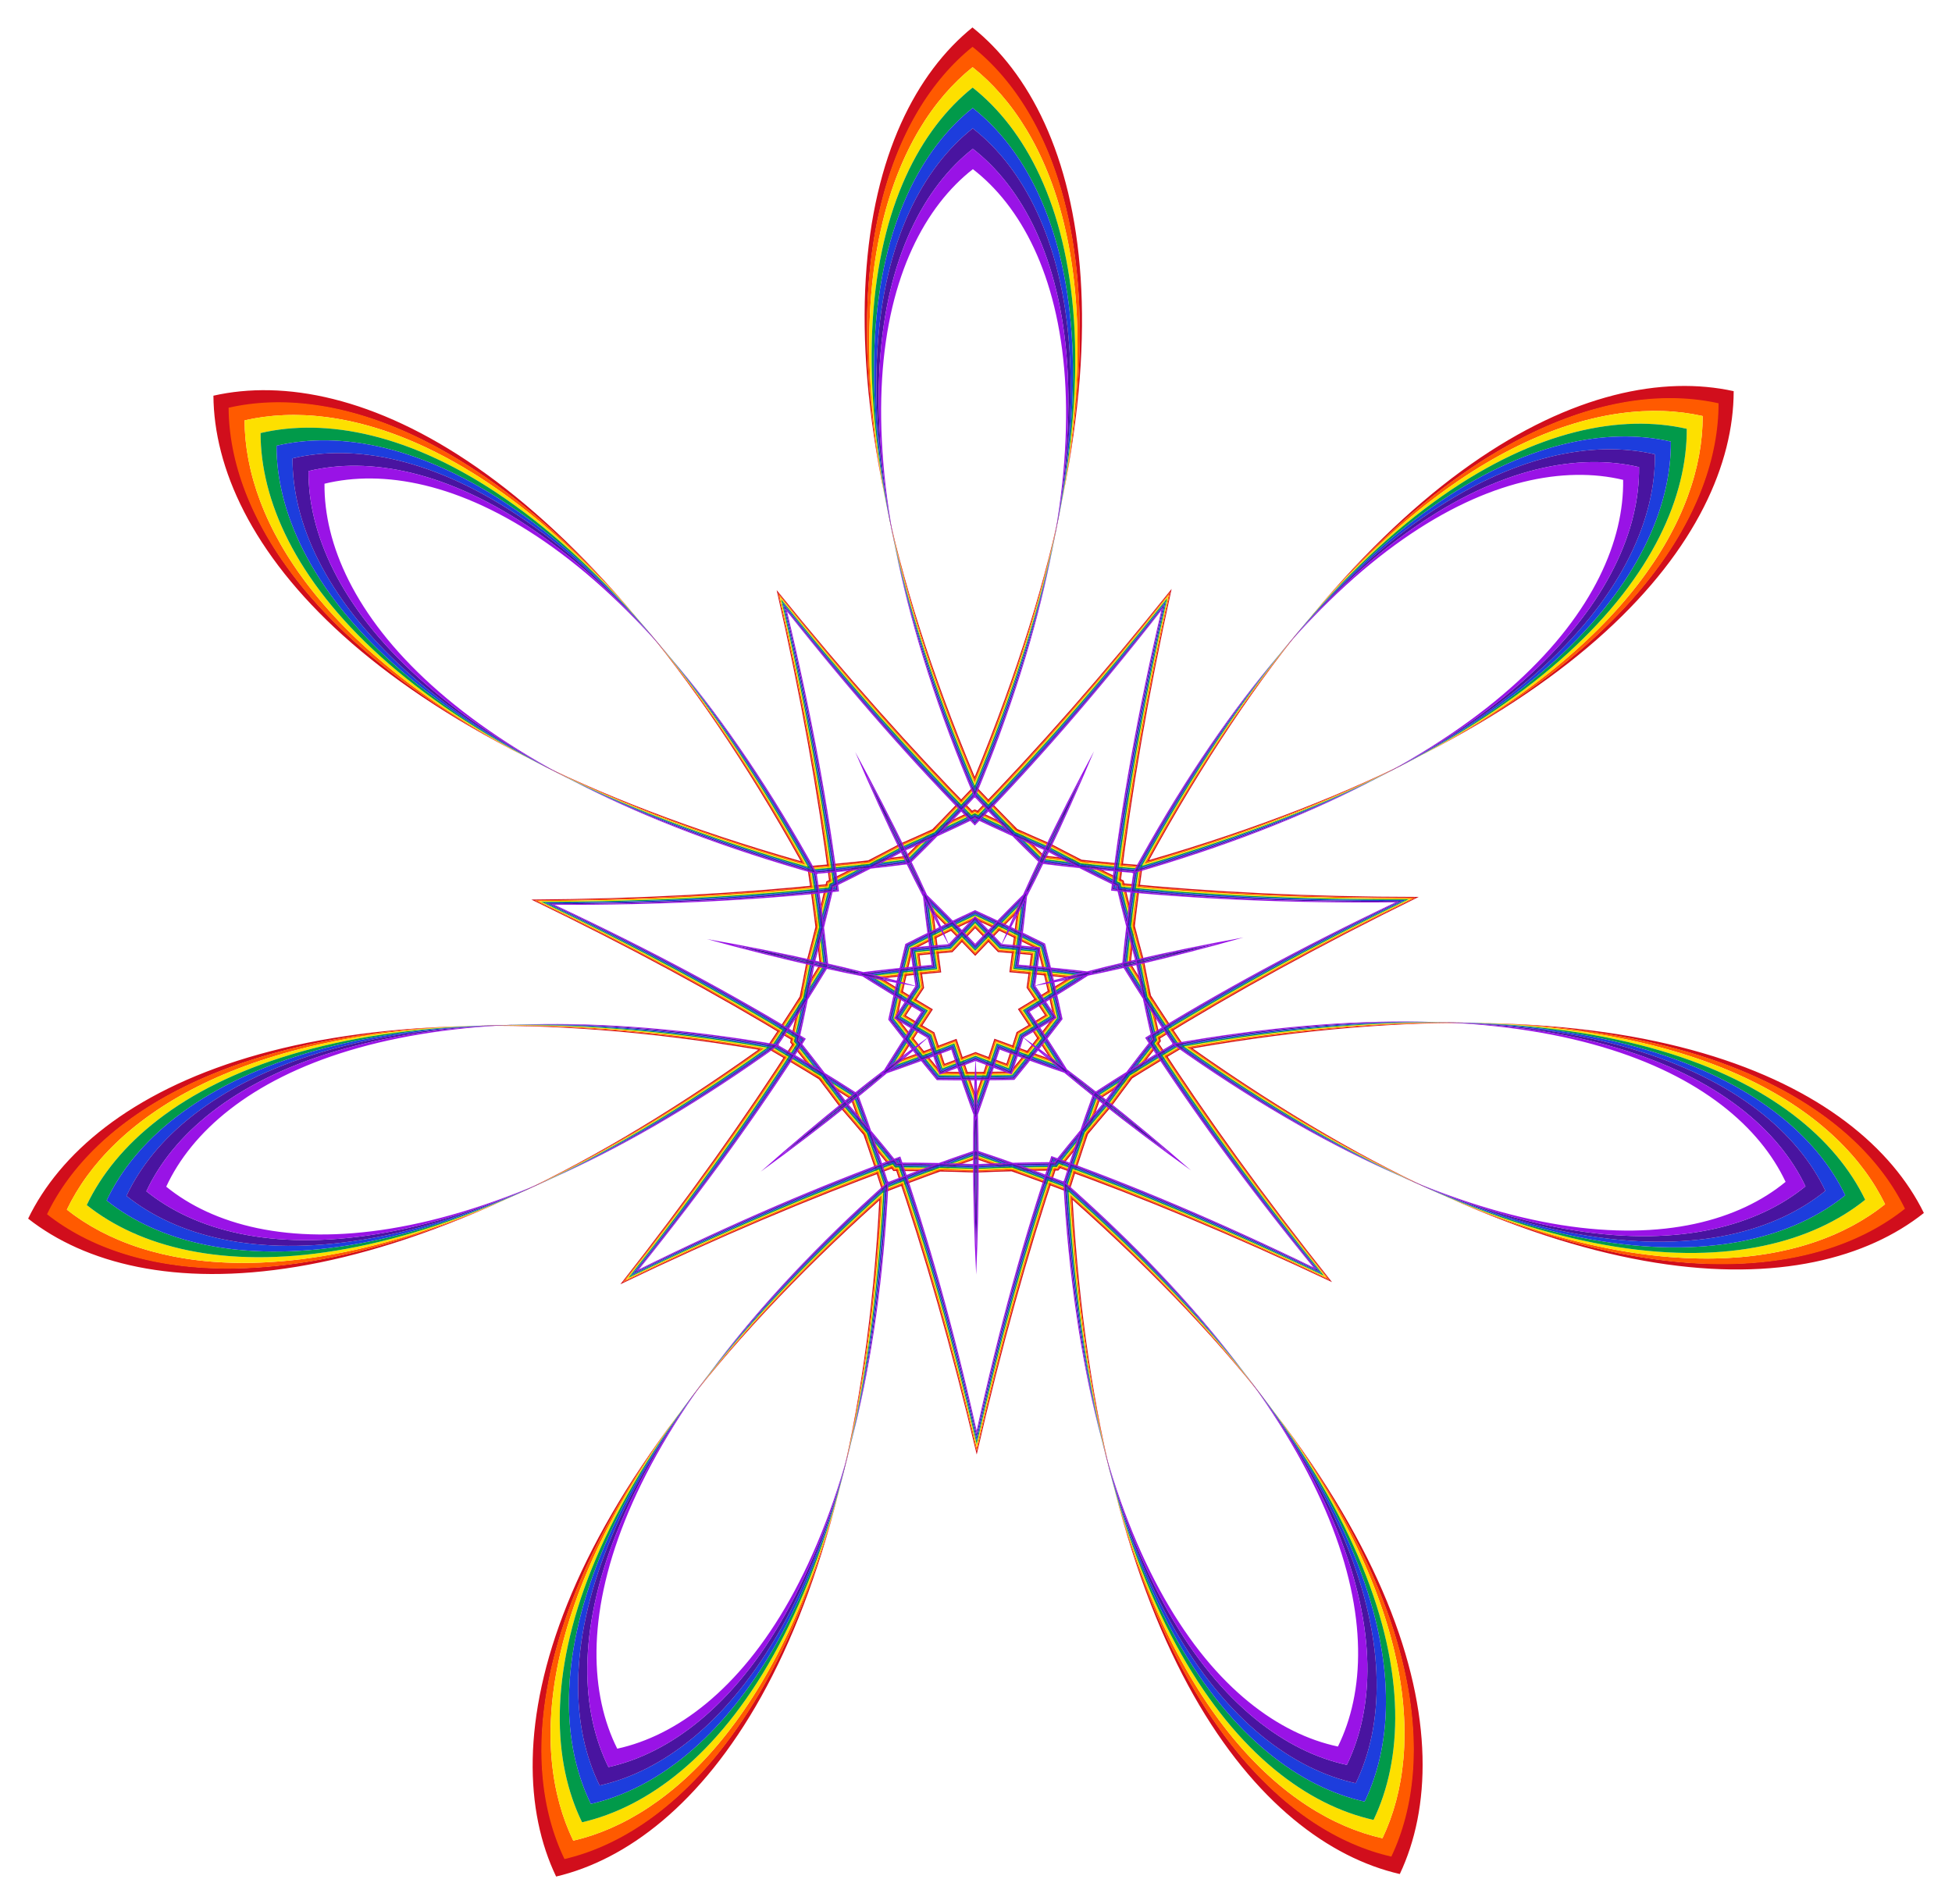<?xml version="1.0" encoding="utf-8"?>
<!DOCTYPE svg PUBLIC "-//W3C//DTD SVG 1.1//EN" "http://www.w3.org/Graphics/SVG/1.1/DTD/svg11.dtd">
<svg version="1.1" id="Layer_1" xmlns="http://www.w3.org/2000/svg" xmlns:xlink="http://www.w3.org/1999/xlink" x="0px" y="0px"
	 viewBox="0 0 1688.706 1647.486" enable-background="new 0 0 1688.706 1647.486" xml:space="preserve">
<g>
	<g>
		<path fill="#D10E1C" d="M994.113,744.238c378.267-110,505.541-281.3,505.722-405.77
			C1378.284,311.672,1183.473,398.799,994.113,744.238z M1031.813,907.172
			c321.847,227.157,535.128,219.86,632.556,142.396C1609.533,937.828,1419.952,839.841,1031.813,907.172z
			 M927.931,1038.234c23.069,393.26,161.754,555.461,283.063,583.335
			C1264.167,1509.028,1222.574,1299.714,927.931,1038.234z M760.694,1038.732
			c-293.08,263.23-333.425,472.788-279.583,585.011C602.252,1595.147,739.967,1432.123,760.694,1038.732z
			 M656.034,908.291c-388.534-65.018-577.528,34.097-631.697,146.162
			C122.224,1131.335,335.546,1137.362,656.034,908.291z M692.762,745.136
			c-191.414-344.306-386.74-430.27-508.13-402.75C185.555,466.853,313.846,637.392,692.762,745.136z
			 M843.221,672.125c149.844-364.325,95.27-570.635-1.931-648.383C744.553,102.068,691.209,308.7,843.221,672.125z
			 M1486.077,349.508c0.071,121.53-124.124,289-494.051,396.406
			C1177.045,408.053,1367.45,323.101,1486.077,349.508z M1647.16,1045.694
			c-94.972,75.829-303.34,83.145-617.958-139.11C1408.709,840.586,1593.843,936.484,1647.16,1045.694z
			 M1203.293,1605.699c-118.499-26.973-254.134-185.321-276.53-569.873
			C1214.982,1291.388,1255.434,1495.922,1203.293,1605.699z M488.717,1607.827
			c-52.794-109.464-13.561-314.236,273.131-571.51C741.743,1420.996,607.053,1580.148,488.717,1607.827z
			 M41.523,1050.476c52.666-109.526,237.225-206.525,617.119-142.788
			C345.352,1131.812,136.944,1125.738,41.523,1050.476z M198.456,353.343
			c118.467-27.113,309.375,56.703,496.404,393.456C324.299,641.599,199.108,474.871,198.456,353.343z M841.343,41.382
			c95.061,75.717,148.559,277.233,1.887,633.42C694.437,319.495,746.735,117.664,841.343,41.382z M870.816,808.309
			c-9.163-4.353-18.239-8.586-27.226-12.702c-8.963,4.169-18.013,8.457-27.15,12.864
			c-9.116,4.45-18.084,8.906-26.906,13.367c-2.329,9.607-4.619,19.356-6.871,29.247
			c-2.205,9.902-4.312,19.692-6.325,29.37c6.059,7.811,12.253,15.68,18.583,23.607
			c6.367,7.897,12.707,15.649,19.019,23.257c9.884,0.133,19.898,0.197,30.043,0.19
			c10.144-0.054,20.158-0.178,30.041-0.369c6.266-7.645,12.56-15.435,18.88-23.37
			c6.283-7.965,12.429-15.871,18.442-23.717c-2.07-9.666-4.236-19.443-6.5-29.332
			c-2.31-9.878-4.659-19.613-7.045-29.206C888.953,817.107,879.958,812.705,870.816,808.309z M843.316,703.83
			c54.388-55.875,111.198-120.294,170.254-194.225c-20.431,92.39-34.872,177.059-44.185,254.475
			c77.595,7.685,163.381,11.936,258.003,12.012c-84.972,41.631-160.172,83.13-226.505,124.118
			c42.371,65.458,92.534,135.178,151.471,209.205c-85.528-40.477-164.86-73.397-238.263-99.703
			c-24.759,73.939-47.992,156.629-69.122,248.862c-21.679-92.106-45.404-174.655-70.603-248.445
			c-73.245,26.743-152.38,60.134-237.665,101.121c58.494-74.376,108.241-144.394,150.222-210.103
			c-66.576-40.591-142.022-81.642-227.241-122.766c94.62-0.64,180.379-5.402,257.927-13.549
			c-9.774-77.36-24.719-161.941-45.7-254.208C731.403,584.2,788.596,648.28,843.316,703.83z M863.404,823.817
			c-6.459-6.827-13.055-13.696-19.792-20.606c-6.696,6.95-13.251,13.858-19.669,20.723
			c-9.364,0.793-18.848,1.668-28.451,2.627c1.259,9.568,2.573,19.001,3.939,28.299
			c-5.219,7.816-10.447,15.775-15.685,23.881c8.266,4.981,16.459,9.835,24.581,14.565
			c2.857,8.953,5.82,18.004,8.892,27.153c9.048-3.357,17.952-6.736,26.713-10.137
			c8.781,3.349,17.705,6.675,26.773,9.978c3.017-9.167,5.926-18.235,8.73-27.205
			c8.093-4.778,16.257-9.68,24.494-14.711c-5.286-8.074-10.562-16.003-15.827-23.787
			c1.311-9.306,2.568-18.746,3.77-28.322C882.261,825.373,872.773,824.555,863.404,823.817z M843.305,700.356
			c22.202,10.492,43.885,20.28,65.054,29.394c20.389,10.747,41.625,21.471,63.735,32.156
			c5.64,23.899,11.506,46.955,17.579,69.189c4.31,22.642,9.166,45.931,14.598,69.879
			c-15.169,19.31-29.537,38.272-43.133,56.883c-15.015,17.486-30.195,35.804-45.532,54.981
			c-24.555,0.18-48.338,0.769-71.366,1.743c-23.033-0.837-46.819-1.284-71.375-1.318
			c-15.451-19.086-30.739-37.312-45.858-54.709c-13.707-18.53-28.187-37.405-43.471-56.625
			c5.288-23.98,10.006-47.297,14.181-69.964c5.941-22.27,11.67-45.359,17.167-69.292
			c22.045-10.816,43.217-21.666,63.542-32.535C799.542,720.896,821.167,710.979,843.305,700.356z M879.558,790.016
			c-11.842,11.959-23.801,24.326-35.875,37.11c-12.15-12.712-24.182-25.007-36.095-36.895
			c1.967,16.715,4.179,33.775,6.646,51.185c-17.514,1.574-34.628,3.315-51.351,5.216
			c14.294,8.884,29.012,17.791,44.162,26.718c-9.689,14.674-18.999,29.14-27.938,43.4
			c15.858-5.637,31.998-11.59,48.423-17.869c5.431,16.724,10.938,33.023,16.512,48.903
			c5.48-15.913,10.889-32.243,16.221-49c16.462,6.181,32.638,12.038,48.529,17.58
			c-9.024-14.206-18.42-28.617-28.196-43.233c15.097-9.017,29.761-18.012,44.002-26.98
			c-16.733-1.802-33.858-3.441-51.381-4.91C875.58,823.816,877.69,806.743,879.558,790.016z M843.243,679.243
			c18.817,20.001,38.821,40.364,60.065,61.079c29.462,3.518,57.872,6.293,85.255,8.371
			c-3.905,27.182-7.353,55.518-10.303,85.043c15.619,25.228,31.163,49.169,46.611,71.874
			c-23.687,13.895-47.99,28.866-72.913,44.968c-9.986,27.941-19.013,55.021-27.132,81.254
			c-25.632-9.856-52.49-19.523-80.618-28.969c-28.071,9.613-54.871,19.44-80.444,29.449
			c-8.275-26.185-17.463-53.21-27.616-81.091c-25.018-15.953-49.411-30.779-73.18-44.532
			c15.312-22.796,30.713-46.83,46.182-72.15c-3.126-29.507-6.743-57.821-10.81-84.98
			c27.37-2.241,55.762-5.185,85.203-8.879C804.663,719.837,824.545,699.356,843.243,679.243z M1012.253,512.36
			c-58.632,73.599-115.003,137.593-168.933,192.975c-54.258-55.059-111.009-118.717-170.079-191.965
			c20.985,91.729,35.871,175.701,45.546,252.395c-76.876,8.092-162.03,12.772-256.127,13.285
			c84.8,40.785,159.734,81.503,225.728,121.756c-41.605,65.15-91.039,134.643-149.306,208.531
			c84.759-40.87,163.314-74.069,235.932-100.567c24.995,73.148,48.507,155.125,69.945,246.749
			c20.893-91.75,43.915-173.865,68.474-247.161c72.774,26.065,151.525,58.795,236.526,99.16
			c-58.706-73.54-108.553-142.738-150.546-207.638c65.752-40.646,140.442-81.809,224.998-123.099
			c-94.098,0.047-179.278-4.125-256.202-11.759C977.429,688.272,991.815,604.212,1012.253,512.36z M843.586,794.443
			c9.134,4.181,18.362,8.487,27.682,12.919c9.303,4.468,18.45,8.943,27.441,13.425
			c2.426,9.749,4.813,19.647,7.159,29.698c2.307,10.059,4.511,20,6.613,29.824
			c-6.109,7.975-12.36,16.013-18.755,24.113c-6.426,8.076-12.825,15.997-19.194,23.765
			c-10.044,0.196-20.226,0.32-30.546,0.371c-10.321,0.011-20.503-0.053-30.548-0.189
			c-6.416-7.731-12.861-15.613-19.335-23.651c-6.443-8.062-12.742-16.063-18.898-24.001
			c2.044-9.836,4.188-19.79,6.435-29.863c2.286-10.064,4.614-19.977,6.982-29.74
			c8.964-4.535,18.084-9.064,27.36-13.588C825.275,803.039,834.476,798.679,843.586,794.443z M902.828,741.325
			c-21.093-20.548-40.935-40.741-59.581-60.57c-18.528,19.939-38.249,40.251-59.219,60.924
			c-29.216,3.679-57.375,6.602-84.504,8.817c4.037,26.918,7.621,55,10.71,84.285
			c-15.339,25.136-30.611,48.974-45.794,71.565c23.562,13.626,47.753,28.334,72.574,44.177
			c10.088,27.665,19.204,54.468,27.4,80.423c25.344-9.926,51.925-19.669,79.788-29.197
			c27.919,9.361,54.558,18.946,79.961,28.721c8.042-26.004,16.997-52.86,26.921-80.585
			c24.726-15.991,48.829-30.842,72.309-44.609c-15.317-22.5-30.73-46.247-46.219-71.291
			c2.914-29.302,6.331-57.406,10.208-84.347C960.241,747.585,932.065,744.83,902.828,741.325z M843.678,825.621
			c12.55-13.292,24.972-26.122,37.264-38.502c-1.912,17.341-4.092,35.066-6.552,53.18
			c18.217,1.524,35.993,3.237,53.336,5.128c-14.75,9.317-29.967,18.664-45.663,28.035
			c10.166,15.193,19.911,30.158,29.245,44.898c-16.481-5.723-33.276-11.792-50.389-18.221
			c-5.54,17.421-11.165,34.37-16.868,50.858c-5.802-16.453-11.528-33.369-17.171-50.757
			c-17.074,6.531-33.833,12.701-50.279,18.521c9.246-14.794,18.901-29.818,28.977-45.071
			c-15.752-9.277-31.024-18.533-45.829-27.762c17.332-1.995,35.097-3.813,53.305-5.446
			c-2.568-18.099-4.854-35.811-6.869-53.14C818.552,799.648,831.05,812.404,843.678,825.621z M907.908,730.695
			c-21.012-9.034-42.543-18.749-64.599-29.176c-21.993,10.558-43.466,20.401-64.424,29.56
			c-20.164,10.796-41.184,21.572-63.087,32.315c-5.458,23.778-11.15,46.703-17.057,68.799
			c-4.132,22.496-8.812,45.649-14.07,69.472c15.187,19.092,29.562,37.836,43.155,56.231
			c15.012,17.256,30.195,35.351,45.543,54.315c24.396,0.03,48.013,0.478,70.87,1.32
			c22.851-0.978,46.465-1.567,70.861-1.742c15.234-19.055,30.31-37.24,45.218-54.585
			c13.483-18.475,27.746-37.305,42.819-56.487c-5.399-23.791-10.218-46.916-14.483-69.386
			c-6.038-22.061-11.867-44.952-17.466-68.696C949.22,752.022,928.136,741.371,907.908,730.695z M843.607,801.699
			c6.909,7.083,13.666,14.122,20.276,21.116c9.593,0.75,19.315,1.587,29.166,2.513
			c-1.231,9.818-2.52,19.49-3.868,29.018c5.395,7.968,10.802,16.09,16.22,24.37
			c-8.443,5.159-16.809,10.181-25.098,15.068c-2.865,9.186-5.845,18.478-8.94,27.876
			c-9.298-3.385-18.441-6.794-27.43-10.228c-8.969,3.487-18.091,6.951-27.368,10.391
			c-3.151-9.38-6.186-18.654-9.106-27.822c-8.318-4.838-16.714-9.81-25.188-14.919
			c5.369-8.312,10.727-16.466,16.075-24.466c-1.404-9.52-2.751-19.184-4.04-28.994
			c9.846-0.985,19.562-1.88,29.151-2.686C830.025,815.903,836.741,808.823,843.607,801.699z"/>
	</g>
	<g>
		<path fill="#FF5A00" d="M990.048,747.5c93.365-27.066,170.716-58.048,234.098-91.165
			c-63.441,32.449-140.158,62.817-232.007,89.488c45.941-83.886,92.214-152.2,137.639-207.101
			C1083.712,593.421,1036.703,662.22,990.048,747.5z M1026.727,906.027
			c79.373,56.12,151.824,97.278,217.233,126.184c-64.924-29.369-136.5-70.414-214.619-125.596
			c94.229-16.384,176.489-22.799,247.735-21.515C1205.591,883.19,1122.492,889.333,1026.727,906.027z
			 M925.656,1033.545c5.612,97.046,18.605,179.352,36.788,248.514c-17.518-69.071-30.054-150.623-35.618-246.103
			c71.56,63.456,127.864,123.769,171.281,180.273C1055.03,1159.147,998.416,1098.007,925.656,1033.545z
			 M762.941,1034.029c-72.375,64.895-128.623,126.371-171.36,183.708c43.08-56.761,99.023-117.409,170.204-181.29
			c-4.995,95.512-17.045,177.137-34.151,246.311C745.405,1213.489,757.908,1131.107,762.941,1034.029z M661.112,907.116
			c-95.862-16.124-178.996-21.771-250.47-19.434c71.237-1.709,153.534,4.216,247.859,20.039
			c-77.789,55.646-149.118,97.117-213.867,126.872C509.87,1005.297,582.075,963.708,661.112,907.116z
			 M696.847,748.374c-47.163-85.001-94.581-153.519-140.971-207.942c45.752,54.63,92.43,122.666,138.871,206.278
			c-92.006-26.123-168.903-56.034-232.536-88.104C525.788,691.343,603.323,721.865,696.847,748.374z M843.237,677.338
			c37.051-89.871,61.055-169.664,74.682-239.865c-14.186,69.832-38.275,148.746-74.69,237.185
			c-36.941-88.221-61.5-166.99-76.102-236.736C781.172,508.041,805.651,587.69,843.237,677.338z M907.932,730.645
			c-9.38-4.033-18.863-8.202-28.45-12.508h-0c0-0,0-0,0-0s-0,0-0,0
			c-8.099-8.149-16-16.239-23.706-24.272c49.711-51.914,101.505-111.286,155.238-178.915
			c-18.87,84.29-32.533,161.885-41.703,233.174c-11.09-0.951-22.348-2.016-33.776-3.2
			c-0,0-0,0-0-0c0,0,0,0,0,0l-0-0C926.162,740.171,916.962,735.411,907.932,730.645z
			 M988.707,831.318c-2.695-9.848-5.349-19.861-7.959-30.042l0,0c0-0,0,0,0,0
			c-0-0-0-0-0-0c1.321-11.412,2.721-22.634,4.196-33.667
			c71.582,6.497,150.294,9.974,236.671,9.819c-77.666,37.801-146.851,75.498-208.304,112.777
			c-6.171-9.263-12.358-18.73-18.558-28.402c-0,0,0-0,0-0c0,0,0,0-0,0l0-0
			C992.626,851.51,990.611,841.348,988.707,831.318z M960.361,957.238c6.019-8.247,12.194-16.565,18.526-24.953
			v-0c0,0,0,0,0,0c0-0,0-0,0-0c9.746-6.083,19.392-11.985,28.938-17.71
			c39.551,60.016,85.909,123.723,139.885,191.159c-77.978-37.153-150.587-67.741-218.048-92.544
			c3.395-10.601,6.939-21.34,10.635-32.217c0,0,0-0,0-0c0,0-0,0-0,0h0
			C947.017,972.892,953.705,964.981,960.361,957.238z M844.238,1013.586c10.201-0.436,20.554-0.795,31.06-1.074
			l0-0c0,0-0,0-0,0c0,0,0-0,0,0
			c10.832,3.828,21.461,7.689,31.889,11.582c-22.263,68.342-43.168,144.306-62.237,228.552
			c-19.571-84.13-40.928-159.969-63.597-228.177c10.404-3.955,21.01-7.88,31.82-11.772c0,0,0,0,0,0
			c0,0-0-0-0-0l0,0C823.68,1012.914,834.035,1013.211,844.238,1013.586z M727.783,957.931
			c6.701,7.703,13.437,15.574,20.205,23.614l0,0c0,0-0,0-0,0c0,0,0,0,0,0
			c3.761,10.856,7.369,21.573,10.827,32.153c-67.312,25.205-139.738,56.224-217.493,93.841
			c53.574-67.755,99.551-131.738,138.744-191.988c9.579,5.668,19.261,11.513,29.043,17.538c0,0,0,0,0,0
			c0,0,0-0,0-0v0C715.491,941.439,721.715,949.72,727.783,957.931z M698.687,832.181
			c-1.845,10.042-3.799,20.215-5.864,30.52v0c0,0,0-0,0-0c0,0,0,0,0,0
			c-6.142,9.709-12.272,19.212-18.388,28.512c-61.674-36.912-131.083-74.197-208.973-111.534
			c86.376-0.359,165.066-4.305,236.608-11.229c1.541,11.024,3.007,22.237,4.397,33.641
			c0,0-0,0-0,0c0,0,0-0,0,0h-0C703.917,812.288,701.323,822.317,698.687,832.181z
			 M778.861,731.03c-9.001,4.819-18.173,9.634-27.518,14.444v0c-0,0,0-0,0-0
			c-0,0-0,0-0,0c-11.421,1.252-22.672,2.384-33.757,3.401
			c-9.594-71.234-23.72-148.745-43.092-232.922c54.135,67.308,106.282,126.369,156.302,177.987
			c-7.658,8.078-15.51,16.216-23.561,24.412c0,0-0,0-0,0c0,0,0,0,0,0h-0
			C797.675,722.716,788.216,726.941,778.861,731.03z M871.696,806.467c-2.207-1.051-4.408-2.095-6.603-3.131
			c5.283-5.438,10.542-10.793,15.778-16.067c-0.815,7.387-1.678,14.843-2.591,22.369
			C876.095,808.581,873.9,807.524,871.696,806.467z M906.834,850.261c-0.554-2.381-1.11-4.753-1.669-7.115
			c7.545,0.74,15.011,1.513,22.399,2.318c-6.283,3.969-12.651,7.942-19.104,11.921
			C907.925,855.018,907.382,852.643,906.834,850.261z M894.503,905.039c1.516-1.917,3.024-3.831,4.522-5.741
			c4.126,6.361,8.177,12.68,12.153,18.958c-7.02-2.438-14.097-4.939-21.232-7.504
			C891.464,908.857,892.983,906.952,894.503,905.039z M843.988,929.551c2.444-0.01,4.881-0.025,7.308-0.044
			c-2.4,7.192-4.815,14.299-7.244,21.322c-2.471-7.009-4.928-14.101-7.371-21.278
			C839.107,929.556,841.544,929.556,843.988,929.551z M793.328,905.34c1.532,1.905,3.062,3.8,4.591,5.686
			c-7.119,2.607-14.181,5.15-21.187,7.63c3.939-6.302,7.952-12.645,12.04-19.03
			C790.281,901.527,791.801,903.432,793.328,905.34z M780.671,850.637c-0.534,2.385-1.062,4.764-1.583,7.134
			c-6.477-3.94-12.868-7.876-19.175-11.807c7.383-0.849,14.844-1.667,22.385-2.451
			C781.752,845.878,781.21,848.253,780.671,850.637z M815.548,806.634c-2.198,1.07-4.387,2.14-6.565,3.21
			c-0.958-7.521-1.866-14.972-2.724-22.353c5.267,5.242,10.558,10.566,15.873,15.973
			C819.943,804.513,817.748,805.57,815.548,806.634z M843.586,794.504c6.529,2.988,13.104,6.04,19.728,9.156
			c-2.727,2.813-5.461,5.653-8.201,8.511c-3.788-3.953-7.625-7.92-11.51-11.902
			c-3.862,4.005-7.675,7.995-11.439,11.971c-2.756-2.842-5.508-5.665-8.251-8.462
			C830.518,800.621,837.075,797.531,843.586,794.504z M898.661,820.825c1.734,6.967,3.448,14.011,5.141,21.133
			c-3.899-0.378-7.824-0.745-11.767-1.105c0.729-5.426,1.438-10.899,2.129-16.42
			c-5.539-0.522-11.036-1.015-16.491-1.48c0.503-3.927,0.995-7.838,1.471-11.727
			C885.731,814.422,892.235,817.622,898.661,820.825z M912.422,880.296c-4.366,5.7-8.804,11.432-13.316,17.196
			c-2.136-3.284-4.296-6.582-6.473-9.889c4.697-2.813,9.418-5.671,14.165-8.573
			c-3.045-4.656-6.087-9.261-9.125-13.816c3.384-2.055,6.749-4.109,10.086-6.161
			C909.365,866.194,910.919,873.275,912.422,880.296z M874.505,928.133c-7.179,0.14-14.427,0.244-21.747,0.31
			c1.236-3.717,2.468-7.463,3.696-11.226c5.128,1.918,10.306,3.828,15.534,5.73
			c1.742-5.284,3.446-10.534,5.112-15.748c3.716,1.364,7.42,2.715,11.105,4.044
			C883.625,916.951,879.058,922.581,874.505,928.133z M813.463,928.315c-4.585-5.525-9.186-11.127-13.802-16.809
			c3.677-1.351,7.373-2.724,11.081-4.11c1.698,5.205,3.433,10.444,5.206,15.718
			c5.217-1.933,10.384-3.874,15.5-5.822c1.25,3.756,2.504,7.494,3.763,11.204
			C827.892,928.473,820.643,928.413,813.463,928.315z M775.262,880.704c1.461-7.03,2.973-14.12,4.537-21.271
			c3.349,2.033,6.726,4.066,10.122,6.101c-3.011,4.573-6.025,9.196-9.043,13.87
			c4.764,2.874,9.503,5.703,14.216,8.489c-2.157,3.32-4.298,6.63-6.414,9.927
			C784.135,892.083,779.662,886.378,775.262,880.704z M788.668,821.153c6.407-3.241,12.893-6.48,19.459-9.715
			c0.499,3.886,1.015,7.794,1.541,11.718c-5.452,0.497-10.946,1.023-16.482,1.578
			c0.724,5.516,1.466,10.985,2.227,16.407c-3.94,0.383-7.863,0.774-11.76,1.175
			C785.303,835.184,786.975,828.13,788.668,821.153z M843.312,702.623c0.587,0.278,1.174,0.555,1.761,0.832
			c-0.585,0.602-1.169,1.202-1.753,1.802c-0.588-0.596-1.175-1.194-1.764-1.792
			C842.141,703.185,842.726,702.904,843.312,702.623z M970.326,763.324c0.149,0.632,0.298,1.264,0.447,1.895
			c-0.835-0.082-1.669-0.164-2.502-0.247c0.1-0.831,0.2-1.663,0.301-2.496
			C969.157,762.759,969.741,763.042,970.326,763.324z M1002.06,900.474c-0.402,0.511-0.803,1.021-1.203,1.532
			c-0.457-0.704-0.912-1.407-1.367-2.11c0.712-0.44,1.425-0.88,2.139-1.321
			C1001.772,899.208,1001.916,899.841,1002.06,900.474z M914.617,1010.796c-0.65,0.004-1.299,0.009-1.947,0.015
			c0.266-0.796,0.531-1.591,0.797-2.384c0.788,0.282,1.577,0.565,2.366,0.849
			C915.428,1009.782,915.023,1010.289,914.617,1010.796z M773.844,1011.216c-0.409-0.505-0.817-1.01-1.225-1.513
			c0.788-0.289,1.575-0.576,2.361-0.863c0.271,0.792,0.541,1.585,0.811,2.38
			C775.143,1011.217,774.494,1011.216,773.844,1011.216z M685.746,901.416c0.14-0.634,0.28-1.268,0.419-1.902
			c0.717,0.436,1.432,0.872,2.147,1.308c-0.451,0.706-0.902,1.411-1.354,2.118
			C686.554,902.433,686.15,901.925,685.746,901.416z M716.662,764.08c0.583-0.286,1.166-0.572,1.748-0.858
			c0.106,0.832,0.211,1.664,0.316,2.494c-0.833,0.088-1.666,0.175-2.5,0.262
			C716.371,765.346,716.517,764.713,716.662,764.08z M846.852,703.131c2.727-2.813,5.461-5.653,8.2-8.511
			c7.077,7.386,14.325,14.822,21.743,22.309C866.924,712.476,856.944,707.879,846.852,703.131z M719.266,761.629
			c-0.499-3.886-1.015-7.794-1.541-11.718c10.187-0.928,20.52-1.958,30.998-3.09
			C739.088,751.763,729.27,756.699,719.266,761.629z M685.453,897.852c-3.349-2.033-6.726-4.066-10.122-6.101
			c5.625-8.543,11.263-17.264,16.911-26.162C690.098,876.204,687.837,886.957,685.453,897.852z M770.875,1009.222
			c-3.677,1.351-7.373,2.724-11.081,4.11c-3.172-9.725-6.475-19.57-9.911-29.534
			C756.846,992.093,763.843,1000.566,770.875,1009.222z M911.207,1011.875c-1.236,3.717-2.468,7.462-3.696,11.226
			c-9.581-3.583-19.338-7.139-29.27-10.666C889.068,1012.163,900.055,1011.976,911.207,1011.875z M1000.777,903.813
			c2.136,3.284,4.296,6.582,6.473,9.889c-8.775,5.257-17.638,10.668-26.588,16.234
			C987.199,921.302,993.903,912.595,1000.777,903.813z M972.136,766.409c3.899,0.378,7.824,0.745,11.767,1.105
			c-1.362,10.138-2.657,20.441-3.885,30.909C977.344,787.928,974.716,777.259,972.136,766.409z M938.162,746.256
			c10.485,1.07,20.824,2.038,31.016,2.906c-0.503,3.927-0.995,7.838-1.471,11.727
			C957.674,756.019,947.827,751.141,938.162,746.256z M809.914,717.128c7.374-7.531,14.577-15.01,21.61-22.438
			c2.756,2.842,5.508,5.665,8.251,8.462C829.712,707.96,819.759,712.617,809.914,717.128z M707.179,799.235
			c-1.29-10.46-2.647-20.755-4.069-30.885c3.94-0.383,7.863-0.774,11.76-1.175
			C712.355,778.04,709.791,788.725,707.179,799.235z M707.319,930.749c-8.983-5.513-17.878-10.871-26.684-16.075
			c2.157-3.32,4.298-6.63,6.414-9.927C693.975,913.488,700.731,922.155,707.319,930.749z M810.229,1012.638
			c-9.911,3.586-19.646,7.199-29.206,10.84c-1.25-3.756-2.504-7.494-3.763-11.204
			C788.413,1012.308,799.401,1012.431,810.229,1012.638z M938.414,983.237c-3.376,9.984-6.62,19.849-9.735,29.592
			c-3.716-1.364-7.42-2.715-11.105-4.044C924.555,1000.087,931.501,991.573,938.414,983.237z M995.35,864.686
			c5.701,8.864,11.39,17.551,17.067,26.061c-3.384,2.055-6.749,4.109-10.086,6.161
			C999.883,886.028,997.557,875.288,995.35,864.686z M902.853,741.273c-7.245-7.058-14.341-14.075-21.294-21.049
			c8.729,3.905,17.369,7.694,25.922,11.365c8.229,4.348,16.604,8.692,25.126,13.031
			C922.812,743.592,912.895,742.477,902.853,741.273z M977.231,833.973c1.001-10.065,2.062-19.988,3.18-29.772
			c2.389,9.259,4.815,18.377,7.276,27.353c1.731,9.145,3.557,18.401,5.478,27.769
			C987.863,851.024,982.551,842.575,977.231,833.973z M951.13,949.921c8.493-5.493,16.913-10.85,25.259-16.076
			c-5.75,7.641-11.366,15.222-16.849,22.743c-6.07,7.055-12.169,14.254-18.295,21.596
			C944.428,968.865,947.721,959.444,951.13,949.921z M844.203,1001.807c9.59,3.216,19.028,6.458,28.318,9.725
			c-9.559,0.269-18.988,0.605-28.286,1.007c-9.301-0.347-18.731-0.627-28.291-0.839
			C825.214,1008.379,834.633,1005.08,844.203,1001.807z M736.97,950.559c3.465,9.503,6.815,18.903,10.053,28.203
			c-6.17-7.306-12.311-14.468-18.423-21.487c-5.528-7.488-11.189-15.036-16.984-22.642
			C719.993,939.81,728.444,945.117,736.97,950.559z M710.178,834.768c-5.269,8.634-10.53,17.114-15.783,25.444
			c1.865-9.379,3.635-18.646,5.312-27.801c2.408-8.99,4.779-18.122,7.113-27.395
			C707.997,814.793,709.117,824.709,710.178,834.768z M784.003,741.627c-10.035,1.264-19.946,2.437-29.733,3.525
			c8.495-4.389,16.845-8.783,25.048-13.18c8.53-3.723,17.148-7.562,25.854-11.52
			C798.26,727.468,791.206,734.526,784.003,741.627z M843.251,682.186c3.645,3.878,7.338,7.771,11.077,11.677
			c-2.833,2.953-5.662,5.89-8.481,8.796c-0.845-0.398-1.691-0.798-2.538-1.199
			c-0.845,0.406-1.688,0.81-2.531,1.214c-2.837-2.889-5.683-5.809-8.534-8.745
			C835.96,690,839.629,686.086,843.251,682.186z M986.266,750.534c-0.759,5.268-1.5,10.582-2.223,15.941
			c-4.075-0.374-8.135-0.754-12.165-1.147c-0.216-0.909-0.431-1.82-0.646-2.732c-0.844-0.407-1.687-0.815-2.527-1.222
			c0.49-4.019,0.999-8.065,1.517-12.124C975.611,749.705,980.959,750.134,986.266,750.534z M1021.998,904.962
			c-4.592,2.691-9.209,5.425-13.849,8.201c-2.248-3.419-4.483-6.83-6.688-10.226
			c0.576-0.735,1.154-1.471,1.734-2.208c-0.208-0.914-0.414-1.827-0.62-2.738
			c3.448-2.123,6.928-4.248,10.425-6.374C1016.002,896.115,1019.002,900.563,1021.998,904.962z M923.539,1029.183
			c-4.967-1.913-9.983-3.817-15.047-5.715c1.271-3.89,2.545-7.763,3.825-11.605c0.934-0.008,1.87-0.015,2.807-0.021
			c0.585-0.732,1.17-1.463,1.754-2.192c3.809,1.372,7.641,2.768,11.483,4.176
			C926.718,1018.979,925.111,1024.098,923.539,1029.183z M765.032,1029.655c-1.602-5.076-3.24-10.185-4.914-15.327
			c3.834-1.431,7.657-2.85,11.458-4.245c0.589,0.725,1.178,1.453,1.767,2.181c0.937,0.001,1.873,0.002,2.807,0.005
			c1.303,3.834,2.6,7.7,3.894,11.582C774.992,1025.779,769.987,1027.713,765.032,1029.655z M665.835,906.023
			c2.97-4.417,5.943-8.883,8.919-13.398c3.509,2.105,7.002,4.209,10.463,6.311
			c-0.2,0.913-0.401,1.827-0.604,2.742c0.584,0.733,1.166,1.466,1.747,2.198
			c-2.185,3.409-4.399,6.833-6.627,10.266C675.076,911.394,670.443,908.687,665.835,906.023z M700.646,751.385
			c5.305-0.432,10.651-0.892,16.036-1.38c0.542,4.056,1.075,8.099,1.589,12.115
			c-0.838,0.412-1.678,0.825-2.52,1.237c-0.209,0.913-0.419,1.825-0.629,2.736
			c-4.027,0.417-8.085,0.821-12.158,1.219C702.209,761.958,701.437,756.648,700.646,751.385z M843.607,801.779
			c3.636,3.728,7.23,7.443,10.782,11.146c-3.561,3.719-7.133,7.476-10.716,11.272
			c-3.605-3.774-7.199-7.51-10.783-11.208C836.422,809.265,839.994,805.528,843.607,801.779z M892.987,825.378
			c-0.648,5.167-1.312,10.293-1.992,15.38c-5.128-0.466-10.293-0.915-15.494-1.35
			c0.703-5.172,1.383-10.311,2.04-15.418C882.654,824.428,887.803,824.89,892.987,825.378z M905.324,878.698
			c-4.443,2.715-8.866,5.392-13.266,8.032c-2.833-4.299-5.702-8.618-8.605-12.955
			c4.482-2.675,8.924-5.348,13.326-8.018C899.624,870.027,902.473,874.341,905.324,878.698z M871.329,921.588
			c-4.893-1.781-9.743-3.569-14.551-5.364c1.595-4.896,3.183-9.831,4.763-14.805
			c4.886,1.837,9.745,3.643,14.578,5.42C874.554,911.726,872.958,916.642,871.329,921.588z M816.6,921.751
			c-1.658-4.936-3.284-9.843-4.878-14.721c4.822-1.806,9.671-3.641,14.545-5.507
			c1.61,4.965,3.228,9.89,4.852,14.777C826.322,918.124,821.483,919.941,816.6,921.751z M782.35,879.064
			c2.825-4.374,5.648-8.705,8.468-12.992c4.418,2.644,8.876,5.29,13.374,7.939
			c-2.878,4.355-5.72,8.69-8.528,13.006C791.248,884.403,786.81,881.753,782.35,879.064z M794.37,825.672
			c5.181-0.518,10.327-1.012,15.437-1.48c0.687,5.103,1.398,10.238,2.132,15.406
			c-5.199,0.465-10.361,0.946-15.486,1.442C795.743,835.957,795.048,830.834,794.37,825.672z M864.336,821.867
			c-2.805-2.972-5.639-5.952-8.499-8.94c2.833-2.953,5.662-5.89,8.481-8.796
			c2.302,1.084,4.611,2.179,6.925,3.281c2.311,1.109,4.614,2.218,6.903,3.328
			c-0.49,4.019-0.999,8.065-1.517,12.124C872.509,822.516,868.41,822.183,864.336,821.867z M890.205,854.109
			c0.574-4.046,1.138-8.119,1.691-12.218c4.075,0.374,8.135,0.754,12.165,1.147c0.587,2.475,1.171,4.964,1.753,7.46
			c0.574,2.498,1.143,4.99,1.702,7.472c-3.448,2.123-6.928,4.248-10.425,6.374
			C894.793,860.903,892.498,857.491,890.205,854.109z M881.127,894.437c3.521-2.074,7.057-4.173,10.607-6.296
			c2.248,3.419,4.483,6.83,6.688,10.226c-1.569,2.003-3.151,4.01-4.74,6.022
			c-1.595,2.006-3.189,4.005-4.78,5.989c-3.809-1.372-7.641-2.768-11.483-4.176
			C878.676,902.26,879.912,898.338,881.127,894.437z M843.937,912.483c3.817,1.46,7.662,2.916,11.536,4.367
			c-1.271,3.89-2.545,7.763-3.825,11.605c-2.544,0.022-5.1,0.037-7.663,0.049
			c-2.563,0.004-5.119,0.004-7.663-0.003c-1.303-3.834-2.6-7.7-3.894-11.582
			C836.292,915.444,840.129,913.966,843.937,912.483z M806.641,894.658c1.238,3.895,2.498,7.809,3.778,11.742
			c-3.834,1.431-7.657,2.85-11.458,4.245c-1.603-1.976-3.209-3.964-4.816-5.961
			c-1.601-2.002-3.194-4-4.776-5.993c2.185-3.409,4.399-6.833,6.627-10.266
			C799.559,890.528,803.107,892.606,806.641,894.658z M797.322,854.385c-2.273,3.396-4.548,6.822-6.824,10.275
			c-3.509-2.105-7.002-4.209-10.463-6.311c0.545-2.485,1.099-4.98,1.658-7.482c0.567-2.5,1.136-4.992,1.708-7.471
			c4.027-0.417,8.085-0.821,12.158-1.219C796.136,846.273,796.724,850.343,797.322,854.385z M822.999,821.99
			c-4.072,0.341-8.169,0.698-12.288,1.071c-0.542-4.056-1.075-8.099-1.589-12.115
			c2.283-1.123,4.579-2.246,6.883-3.369c2.308-1.116,4.611-2.224,6.906-3.322c2.837,2.889,5.683,5.809,8.534,8.745
			C828.602,816.005,825.787,819.002,822.999,821.99z M1012.322,512.216
			c-54.417,68.296-106.888,128.329-157.27,180.893c-3.987-4.161-7.922-8.306-11.805-12.436
			c-3.859,4.153-7.768,8.321-11.731,12.506c-50.694-52.262-103.522-111.982-158.345-179.953
			c19.468,85.127,33.688,163.58,43.372,235.743c-5.739,0.523-11.433,1.015-17.083,1.476
			c0.841,5.606,1.662,11.261,2.463,16.969c-72.468,7.049-152.096,11.117-239.419,11.6
			c78.693,37.855,148.897,75.652,211.353,113.074c-3.169,4.814-6.335,9.572-9.497,14.276
			c4.907,2.838,9.841,5.722,14.803,8.654c-39.672,61.053-86.139,125.845-140.206,194.418
			c78.66-37.922,151.983-69.244,220.182-94.742c1.787,5.479,3.533,10.921,5.24,16.326
			c5.278-2.067,10.609-4.127,15.995-6.178c22.998,69.082,44.683,145.809,64.585,230.835
			c19.395-85.143,40.623-161.998,63.209-231.216c5.398,2.019,10.741,4.046,16.032,6.082
			c1.675-5.415,3.389-10.868,5.143-16.357c68.35,25.091,141.857,55.976,220.742,93.429
			c-54.475-68.25-101.327-132.764-141.362-193.579c4.944-2.962,9.861-5.875,14.751-8.742
			c-3.19-4.686-6.384-9.425-9.582-14.22c62.233-37.794,132.21-76.008,210.676-114.331
			c-87.325,0.037-166.976-3.556-239.484-10.174c0.767-5.712,1.555-11.372,2.362-16.983
			c-5.652-0.428-11.349-0.885-17.092-1.374C979.608,675.994,993.361,597.457,1012.322,512.216z M843.679,825.703
			c3.824-4.05,7.635-8.056,11.435-12.021c2.943,3.071,5.857,6.134,8.743,9.188
			c4.189,0.327,8.402,0.671,12.641,1.032c-0.698,5.447-1.421,10.93-2.171,16.448
			c5.55,0.464,11.059,0.946,16.528,1.445c-0.566,4.216-1.144,8.403-1.732,12.564
			c2.356,3.479,4.714,6.988,7.074,10.526c-4.694,2.85-9.431,5.703-14.213,8.558
			c3.097,4.629,6.156,9.236,9.175,13.823c-3.649,2.186-7.283,4.345-10.903,6.479
			c-1.251,4.011-2.524,8.042-3.819,12.094c-5.155-1.892-10.339-3.818-15.553-5.776
			c-1.688,5.308-3.384,10.572-5.087,15.792c-3.984-1.49-7.938-2.985-11.864-4.484
			c-3.916,1.523-7.862,3.041-11.837,4.555c-1.734-5.21-3.462-10.464-5.181-15.761
			c-5.202,1.99-10.375,3.946-15.518,5.869c-1.319-4.044-2.616-8.068-3.891-12.071
			c-3.632-2.112-7.279-4.25-10.941-6.414c2.992-4.605,6.023-9.23,9.092-13.878
			c-4.799-2.826-9.553-5.651-14.264-8.473c2.339-3.553,4.676-7.075,7.012-10.568
			c-0.613-4.157-1.215-8.341-1.807-12.553c5.465-0.532,10.972-1.046,16.519-1.544
			c-0.782-5.514-1.538-10.993-2.269-16.435c4.236-0.386,8.447-0.755,12.634-1.107
			c2.868-3.071,5.763-6.151,8.688-9.239C835.996,817.692,839.831,821.676,843.679,825.703z M882.25,784.383
			c-6.022,6.048-12.076,12.205-18.163,18.477c-6.888-3.245-13.723-6.418-20.505-9.52
			c-6.764,3.143-13.579,6.356-20.448,9.642c-6.124-6.236-12.214-12.357-18.273-18.369
			c0.973,8.479,2.013,17.052,3.121,25.721c-6.832,3.362-13.573,6.727-20.227,10.096
			c-1.76,7.248-3.497,14.579-5.21,21.998c-8.693,0.9-17.277,1.845-25.754,2.834
			c7.236,4.526,14.586,9.058,22.055,13.596c-1.631,7.438-3.203,14.806-4.719,22.109
			c4.569,5.895,9.218,11.824,13.95,17.789c-4.717,7.358-9.329,14.658-13.842,21.902
			c8.05-2.836,16.176-5.756,24.381-8.767c4.798,5.912,9.579,11.736,14.344,17.474
			c7.457,0.103,14.992,0.165,22.606,0.185c2.812,8.275,5.643,16.433,8.493,24.478
			c2.802-8.062,5.585-16.236,8.348-24.528c7.614-0.065,15.148-0.172,22.605-0.319
			c4.73-5.766,9.477-11.618,14.239-17.559c8.223,2.961,16.366,5.833,24.433,8.621
			c-4.556-7.217-9.212-14.49-13.972-21.819c4.697-5.993,9.31-11.95,13.844-17.872
			c-1.559-7.293-3.175-14.653-4.85-22.081c7.442-4.583,14.765-9.159,21.974-13.727
			c-8.483-0.938-17.072-1.832-25.77-2.68c-1.757-7.409-3.538-14.73-5.341-21.967
			c-6.674-3.329-13.435-6.654-20.287-9.975C880.339,801.446,881.327,792.867,882.25,784.383z M843.324,706.764
			c0.917-0.942,1.835-1.886,2.754-2.833c11.067,5.214,21.995,10.24,32.791,15.09l0,0
			c7.653,7.7,15.484,15.452,23.503,23.257c11.11,1.337,22.06,2.561,32.859,3.679l0,0
			c10.555,5.354,21.33,10.7,32.339,16.036c-0.16,1.31-0.318,2.617-0.474,3.922
			c1.308,0.13,2.619,0.259,3.932,0.387c2.824,11.903,5.708,23.581,8.647,35.046l0,0
			c-1.248,10.784-2.427,21.74-3.529,32.875c5.882,9.52,11.752,18.844,17.611,27.984l0,0
			c2.395,11.591,4.933,23.348,7.625,35.282c-1.123,0.692-2.244,1.383-3.362,2.075
			c0.714,1.104,1.43,2.209,2.149,3.316c-7.546,9.629-14.877,19.165-22.008,28.611l0,0
			c-9.21,5.748-18.51,11.657-27.904,17.738c-3.776,10.534-7.405,20.938-10.899,31.216l0,0
			c-7.569,9.099-15.178,18.415-22.83,27.96c-1.241-0.447-2.481-0.892-3.719-1.335
			c-0.418,1.246-0.835,2.495-1.252,3.747c-12.233,0.104-24.26,0.318-36.091,0.632l0,0
			c-10.236-3.617-20.654-7.203-31.266-10.756c-10.59,3.616-20.987,7.264-31.201,10.942l0,0
			c-11.833-0.244-23.861-0.386-36.094-0.417c-0.424-1.249-0.849-2.496-1.275-3.74
			c-1.235,0.45-2.472,0.903-3.711,1.357c-7.709-9.499-15.374-18.769-22.997-27.823l0,0
			c-3.554-10.258-7.246-20.64-11.084-31.151c-9.43-6.025-18.765-11.879-28.009-17.572l0,0
			c-7.187-9.404-14.575-18.896-22.178-28.48c0.712-1.111,1.422-2.22,2.129-3.328
			c-1.122-0.685-2.247-1.37-3.375-2.055c2.621-11.95,5.089-23.722,7.415-35.327l0,0
			c5.804-9.175,11.619-18.534,17.444-28.088c-1.169-11.129-2.412-22.077-3.725-32.854l0,0
			c2.871-11.482,5.686-23.177,8.438-35.097c1.312-0.136,2.622-0.273,3.93-0.411
			c-0.164-1.304-0.33-2.611-0.497-3.92c10.976-5.402,21.72-10.812,32.243-16.229l0,0
			c10.792-1.183,21.735-2.472,32.837-3.875c7.972-7.853,15.757-15.651,23.364-23.396l0,0
			c10.767-4.914,21.665-10.005,32.701-15.285C841.478,704.889,842.402,705.827,843.324,706.764z"/>
		<path fill="#FF5A00" d="M841.393,58.145c69.031,54.757,115.733,177.341,76.526,379.328
			c43.01-211.725-5.019-339.95-76.579-396.965c-71.219,57.44-118.483,185.949-74.213,397.414
			C726.718,236.172,772.689,113.312,841.393,58.145z"/>
		<path fill="#FF5A00" d="M1473.002,359.998c0.23,88.111-66.493,201.054-248.857,296.338
			c192.349-98.382,262.655-215.88,262.614-307.375c-89.313-19.868-219.254,23.304-356.982,189.762
			C1262.316,381.34,1387.035,340.679,1473.002,359.998z"/>
		<path fill="#FF5A00" d="M1630.806,1042.013c-68.745,55.116-198.648,73.369-386.846-9.801
			c196.846,89.045,332.544,70.753,404.053,13.674c-40.152-82.215-154.922-156.89-370.937-160.785
			C1482.76,890.598,1592.311,962.756,1630.806,1042.013z"/>
		<path fill="#FF5A00" d="M1195.975,1590.618c-85.953-19.382-181.217-109.564-233.532-308.559
			c53.114,209.419,152.021,304.107,241.232,324.427c39.244-82.653,26.069-218.942-105.568-390.258
			C1222.05,1380.465,1233.939,1511.105,1195.975,1590.618z"/>
		<path fill="#FF5A00" d="M495.945,1592.703c-38.437-79.285-27.326-209.994,95.636-374.966
			c-130.614,172.096-142.977,308.462-103.242,390.88c89.088-20.851,187.43-116.127,239.295-325.858
			C676.507,1482.061,581.781,1572.809,495.945,1592.703z"/>
		<path fill="#FF5A00" d="M57.854,1046.698c38.023-79.485,147.142-152.293,352.788-159.016
			c-215.987,5.182-330.31,80.539-369.972,162.992c71.848,56.652,207.652,74.135,403.964-16.081
			C256.935,1118.882,126.925,1101.403,57.854,1046.698z"/>
		<path fill="#FF5A00" d="M211.592,363.755c85.851-19.831,210.809,20.087,344.284,176.676
			c-138.717-165.635-268.913-208.032-358.106-187.632c0.504,91.495,71.508,208.571,264.44,305.806
			C279.281,564.409,211.887,451.866,211.592,363.755z"/>
	</g>
	<g>
		<path fill="#FDE000" d="M990.043,747.504c362.004-104.941,483.275-268.772,482.963-387.509
			C1357.158,333.959,1170.939,416.844,990.043,747.504z M1026.721,906.026
			c307.752,217.597,511.451,210.263,604.089,135.988C1578.936,935.207,1398.029,841.293,1026.721,906.026z
			 M925.653,1033.539c21.756,376.28,154.495,530.966,270.324,557.082
			C1247.139,1483.472,1207.77,1283.479,925.653,1033.539z M762.944,1034.024
			c-280.623,251.616-318.8,451.84-267,558.683C611.615,1565.9,743.43,1410.426,762.944,1034.024z
			 M661.118,907.115c-371.687-62.52-552.031,32.47-603.268,139.584
			C150.928,1120.42,354.668,1126.541,661.118,907.115z M696.851,748.378
			C513.988,418.801,327.279,337.027,211.589,363.753C211.984,482.489,334.228,645.595,696.851,748.378z
			 M843.237,677.344c143.66-348.456,91.182-545.416-1.844-619.203C748.807,132.481,697.504,329.75,843.237,677.344z
			 M1459.245,371.036c0.566,115.795-117.624,275.796-471.289,378.142
			C1164.513,426.098,1346.325,345.39,1459.245,371.036z M1613.599,1038.139
			c-90.18,72.639-288.964,79.994-589.487-132.701C1386.787,842.038,1563.245,933.864,1613.599,1038.139z
			 M1188.275,1574.75c-113.018-25.215-242.708-176.046-263.79-543.617
			C1200.178,1275.154,1238.406,1470.367,1188.275,1574.75z M503.551,1576.789
			c-50.751-104.082-13.688-299.519,260.547-545.179C745.205,1399.301,616.416,1550.901,503.551,1576.789z
			 M75.037,1042.722c49.732-104.573,225.64-197.449,588.686-136.21
			C364.473,1120.993,165.648,1114.823,75.037,1042.722z M225.415,374.711
			c112.766-26.318,295.056,53.305,473.533,375.328C344.68,649.802,225.539,490.507,225.415,374.711z M841.445,75.783
			c90.885,71.755,142.289,263.919,1.8,604.236C700.731,340.545,750.989,148.078,841.445,75.783z M871.697,806.463
			c-9.47-4.508-18.841-8.883-28.115-13.126c-9.248,4.298-18.593,8.729-28.036,13.293
			c-9.429,4.593-18.692,9.192-27.792,13.797c-2.406,9.911-4.769,19.979-7.087,30.208
			c-2.288,10.236-4.468,20.346-6.541,30.331c6.248,8.06,12.647,16.185,19.199,24.375
			c6.576,8.171,13.121,16.178,19.636,24.025c10.197,0.14,20.539,0.203,31.028,0.188
			c10.488-0.047,20.83-0.172,31.026-0.372c6.467-7.885,12.965-15.932,19.492-24.142
			c6.503-8.229,12.853-16.392,19.053-24.489c-2.133-9.973-4.372-20.07-6.721-30.292
			c-2.38-10.215-4.802-20.269-7.267-30.165C890.444,815.544,881.154,811,871.697,806.463z M843.324,706.764
			c53.495-54.914,109.452-118.512,167.687-191.807c-20.452,91.353-34.789,174.841-43.916,250.959
			c76.287,7.585,160.899,11.682,254.512,11.513c-84.174,40.967-158.387,81.813-223.589,122.136
			c41.634,64.373,91.185,133.079,149.685,206.164c-84.511-40.267-162.716-72.822-234.895-98.658
			c-24.371,72.687-47.193,154.265-67.859,245.569c-21.209-91.18-44.517-172.62-69.32-245.161
			c-72.024,26.265-150.033,59.286-234.303,100.056c58.063-73.432,107.204-142.432,148.454-207.052
			c-65.441-39.934-139.896-80.337-224.312-120.802c93.613-0.388,178.198-4.989,254.439-13.029
			c-9.58-76.062-24.414-159.464-45.41-250.693C733.168,588.907,789.504,652.17,843.324,706.764z M864.338,821.863
			c-6.752-7.152-13.662-14.353-20.735-21.601c-7.029,7.29-13.897,14.532-20.606,21.724
			c-9.801,0.819-19.74,1.733-29.816,2.743c1.317,10.041,2.697,19.926,4.137,29.655
			c-5.471,8.174-10.953,16.513-16.446,25.022c8.672,5.231,17.26,10.315,25.765,15.255
			c2.98,9.373,6.082,18.859,9.309,28.459c9.496-3.519,18.826-7.063,27.991-10.633
			c9.186,3.514,18.537,7.004,28.054,10.466c3.17-9.618,6.215-19.123,9.139-28.513
			c8.475-4.991,17.033-10.126,25.674-15.408c-5.543-8.475-11.075-16.782-16.595-24.923
			c1.382-9.738,2.703-19.63,3.961-29.679C884.087,823.479,874.144,822.624,864.338,821.863z M843.312,702.625
			c21.917,10.366,43.304,20.011,64.166,28.968c20.074,10.607,41.013,21.189,62.845,31.732
			c5.561,23.598,11.354,46.333,17.359,68.229c4.223,22.308,9.005,45.276,14.374,68.919
			c-14.983,19.061-29.145,37.766-42.52,56.112c-14.808,17.21-29.784,35.27-44.921,54.209
			c-24.244,0.171-47.698,0.76-70.381,1.741c-22.688-0.847-46.145-1.296-70.39-1.322
			c-15.249-18.848-30.333-36.818-45.243-53.94c-13.484-18.266-27.758-36.886-42.854-55.857
			c5.229-23.674,9.873-46.671,13.963-69.004c5.874-21.931,11.532-44.7,16.952-68.331
			c21.769-10.673,42.645-21.38,62.655-32.106C800.128,722.894,821.457,713.121,843.312,702.625z M882.253,784.376
			c-12.718,12.773-25.578,26.04-38.579,39.815c-13.082-13.697-26.022-26.888-38.816-39.585
			c2.057,17.907,4.411,36.234,7.075,54.987c-18.866,1.688-37.246,3.58-55.15,5.666
			c15.283,9.557,31.079,19.143,47.402,28.752c-10.443,15.803-20.423,31.352-29.955,46.651
			c17-5.99,34.344-12.363,52.034-19.134c5.844,18.017,11.779,35.515,17.796,52.506
			c5.916-17.026,11.747-34.559,17.483-52.611c17.73,6.665,35.111,12.934,52.147,18.823
			c-9.623-15.241-19.696-30.732-30.232-46.472c16.265-9.707,32.004-19.386,47.23-29.034
			c-17.916-1.979-36.307-3.762-55.183-5.338C878.058,820.635,880.303,802.295,882.253,784.376z M843.251,682.192
			c18.483,19.665,38.172,39.697,59.121,60.087c29.024,3.493,56.978,6.23,83.89,8.26
			c-3.85,26.712-7.237,54.594-10.116,83.686c15.365,24.87,30.655,48.432,45.847,70.737
			c-23.285,13.644-47.196,28.381-71.736,44.268c-9.864,27.519-18.753,54.164-26.72,79.948
			c-25.185-9.698-51.615-19.204-79.337-28.484c-27.666,9.446-54.039,19.109-79.166,28.957
			c-8.121-25.737-17.168-52.328-27.196-79.788c-24.634-15.741-48.633-30.335-71.998-43.84
			c15.059-22.396,30.208-46.048,45.424-71.009c-3.053-29.074-6.605-56.936-10.614-83.624
			c26.899-2.19,54.836-5.093,83.839-8.759C805.317,722.115,824.885,701.966,843.251,682.192z M1009.717,517.666
			C951.895,590.658,896.369,653.845,843.329,708.269c-53.363-54.107-109.265-116.962-167.52-189.608
			c21.016,90.717,35.798,173.525,45.278,248.926c-75.574,7.986-159.57,12.502-252.689,12.754
			c84.029,40.13,157.987,80.203,222.849,119.803c-40.876,64.065-89.716,132.552-147.578,205.512
			c83.766-40.676,161.209-73.513,232.61-99.534c24.602,71.902,47.696,152.787,68.662,243.516
			c20.426-90.852,43.037-171.873,67.211-243.92c71.555,25.596,149.192,57.971,233.198,98.147
			c-58.295-72.615-107.542-140.809-148.799-204.629c64.625-39.985,138.343-80.499,222.131-121.128
			c-93.119,0.303-177.14-3.713-252.761-11.248C974.953,691.401,989.241,608.507,1009.717,517.666z M843.579,792.173
			c9.42,4.308,18.943,8.755,28.571,13.344c9.618,4.609,19.061,9.225,28.329,13.849
			c2.505,10.05,4.966,20.269,7.38,30.657c2.394,10.393,4.671,20.654,6.836,30.784
			c-6.296,8.225-12.751,16.52-19.367,24.885c-6.633,8.352-13.236,16.53-19.805,24.538
			c-10.356,0.206-20.866,0.331-31.531,0.373c-10.665,0.021-21.176-0.042-31.533-0.186
			c-6.618-7.968-13.268-16.107-19.951-24.419c-6.666-8.325-13.17-16.582-19.515-24.769
			c2.104-10.142,4.321-20.416,6.652-30.824c2.353-10.403,4.753-20.636,7.198-30.701
			c9.241-4.678,18.656-9.351,28.247-14.017C824.688,801.041,834.185,796.537,843.579,792.173z M901.893,743.281
			c-20.799-20.223-40.326-40.086-58.637-59.577c-18.195,19.6-37.603,39.579-58.281,59.925
			c-28.779,3.653-56.483,6.535-83.139,8.699c3.98,26.446,7.499,54.076,10.514,82.929
			c-15.088,24.778-30.107,48.235-45.035,70.424c23.158,13.377,46.954,27.853,71.392,43.486
			c9.965,27.245,18.94,53.613,26.981,79.119c24.897-9.765,51.052-19.344,78.51-28.704
			c27.514,9.196,53.725,18.619,78.68,28.235c7.889-25.554,16.706-51.974,26.509-79.278
			c24.344-15.778,48.054-30.395,71.132-43.91c-15.06-22.1-30.219-45.467-45.454-70.155
			c2.843-28.87,6.197-56.521,10.02-82.99C958.414,749.479,930.694,746.762,901.893,743.281z M843.67,822.686
			c13.475-14.283,26.795-28.006,39.958-41.186c-1.987,18.521-4.298,37.505-6.948,56.962
			c19.568,1.629,38.603,3.487,57.114,5.561c-15.719,9.994-32.003,20.024-48.867,30.083
			c10.927,16.315,21.342,32.355,31.262,48.121c-17.614-6.058-35.608-12.536-53.987-19.449
			c-5.943,18.715-11.99,36.859-18.131,54.444c-6.245-17.549-12.4-35.656-18.455-54.335
			c-18.338,7.022-36.293,13.607-53.871,19.77c9.826-15.824,20.145-31.926,30.975-48.306
			c-16.924-9.959-33.267-19.891-49.045-29.791c18.498-2.184,37.521-4.155,57.08-5.901
			c-2.766-19.44-5.19-38.411-7.287-56.919C816.708,794.84,830.11,808.484,843.67,822.686z M907.027,732.538
			c-20.704-8.876-41.939-18.448-63.711-28.749c-21.71,10.431-42.888,20.129-63.539,29.128
			c-19.848,10.653-40.572,21.287-62.2,31.887c-5.381,23.477-11.003,46.082-16.843,67.838
			c-4.046,22.16-8.653,44.993-13.851,68.511c15,18.845,29.168,37.334,42.536,55.464
			c14.803,16.98,29.782,34.818,44.928,53.545c24.086,0.022,47.374,0.473,69.885,1.325
			c22.505-0.987,45.79-1.576,69.876-1.741c15.035-18.817,29.907-36.744,44.608-53.812
			c13.26-18.21,27.318-36.783,42.205-55.717c-5.338-23.487-10.081-46.292-14.259-68.427
			c-5.97-21.721-11.726-44.291-17.247-67.736C947.725,753.584,926.938,743.073,907.027,732.538z M843.598,798.75
			c7.246,7.423,14.317,14.793,21.218,22.112c10.029,0.772,20.206,1.644,30.533,2.62
			c-1.286,10.293-2.639,20.417-4.059,30.375c5.65,8.322,11.313,16.823,16.989,25.505
			c-8.849,5.412-17.608,10.666-26.279,15.765c-2.984,9.606-6.099,19.334-9.349,29.185
			c-9.749-3.544-19.318-7.116-28.711-10.716c-9.371,3.656-18.919,7.286-28.646,10.887
			c-3.308-9.831-6.481-19.541-9.522-29.128c-8.701-5.047-17.492-10.249-26.373-15.608
			c5.624-8.716,11.237-17.25,16.837-25.606c-1.479-9.95-2.893-20.066-4.24-30.351
			c10.321-1.037,20.493-1.97,30.517-2.802C829.37,813.628,836.397,806.215,843.598,798.75z"/>
	</g>
	<g>
		<path fill="#019A4A" d="M987.957,749.178c353.664-102.346,471.854-262.347,471.289-378.142
			C1346.325,345.39,1164.513,426.098,987.957,749.178z M1024.112,905.438
			c300.523,212.694,499.307,205.34,589.487,132.701C1563.245,933.864,1386.787,842.038,1024.112,905.438z
			 M924.485,1031.133c21.082,367.571,150.772,518.402,263.79,543.617
			C1238.406,1470.367,1200.178,1275.154,924.485,1031.133z M764.097,1031.611
			c-274.234,245.659-311.298,441.096-260.547,545.179C616.416,1550.901,745.205,1399.301,764.097,1031.611z
			 M663.724,906.512c-363.046-61.239-538.954,31.636-588.686,136.21
			C165.648,1114.823,364.473,1120.993,663.724,906.512z M698.948,750.039
			c-178.477-322.023-360.767-401.646-473.533-375.328C225.539,490.507,344.68,649.802,698.948,750.039z
			 M843.245,680.019c140.489-340.317,89.085-532.481-1.8-604.236C750.989,148.078,700.731,340.545,843.245,680.019z
			 M1445.485,382.077c0.82,112.853-114.289,269.024-459.613,368.774
			C1158.086,435.35,1335.491,356.82,1445.485,382.077z M1596.387,1034.264
			c-87.721,71.004-281.59,78.379-574.884-129.413C1375.546,842.782,1547.554,932.521,1596.387,1034.264z
			 M1180.573,1558.877c-110.206-24.313-236.847-171.287-257.255-530.15
			C1192.587,1266.83,1229.672,1457.261,1180.573,1558.877z M511.158,1560.871
			c-49.704-101.321-13.754-291.971,254.092-531.673C746.981,1388.176,621.217,1535.902,511.158,1560.871z
			 M92.226,1038.745c48.226-102.033,219.696-192.794,574.102-132.835
			C374.278,1115.445,180.369,1109.225,92.226,1038.745z M239.241,385.67c109.841-25.912,287.711,51.56,461.802,366.03
			C355.131,654.009,239.094,498.526,239.241,385.67z M841.498,93.425c88.743,69.722,139.073,257.089,1.755,589.267
			C703.958,351.338,753.171,163.675,841.498,93.425z M872.149,805.518c-9.628-4.589-19.151-9.036-28.571-13.344
			c-9.394,4.364-18.89,8.868-28.491,13.514c-9.591,4.666-19.005,9.339-28.247,14.017
			c-2.445,10.065-4.845,20.298-7.198,30.701c-2.332,10.407-4.548,20.682-6.652,30.824
			c6.345,8.187,12.849,16.444,19.515,24.769c6.683,8.312,13.334,16.451,19.951,24.419
			c10.357,0.144,20.867,0.206,31.533,0.186c10.665-0.043,21.175-0.168,31.531-0.373
			c6.57-8.008,13.172-16.186,19.805-24.538c6.616-8.365,13.071-16.66,19.367-24.885
			c-2.164-10.129-4.442-20.39-6.836-30.784c-2.415-10.388-4.875-20.607-7.38-30.657
			C891.21,814.743,881.768,810.126,872.149,805.518z M843.329,708.269c53.04-54.424,108.566-117.611,166.388-190.603
			c-20.475,90.841-34.763,173.735-43.795,249.192c75.621,7.535,159.642,11.551,252.761,11.248
			c-83.788,40.63-157.506,81.143-222.131,121.128c41.257,63.821,90.504,132.015,148.799,204.629
			c-84.007-40.176-161.644-72.552-233.198-98.147c-24.174,72.048-46.785,153.069-67.211,243.92
			c-20.966-90.728-44.06-171.613-68.662-243.516c-71.401,26.021-148.844,58.859-232.61,99.534
			c57.862-72.96,106.702-141.447,147.578-205.512c-64.862-39.6-138.82-79.673-222.849-119.803
			c93.119-0.252,177.115-4.768,252.689-12.754c-9.481-75.401-24.262-158.209-45.278-248.926
			C734.064,591.307,789.966,654.162,843.329,708.269z M864.816,820.862c-6.9-7.319-13.972-14.69-21.218-22.112
			c-7.201,7.465-14.229,14.879-21.086,22.238c-10.024,0.832-20.196,1.765-30.517,2.802
			c1.347,10.285,2.761,20.401,4.24,30.351c-5.6,8.356-11.213,16.89-16.837,25.606
			c8.881,5.36,17.672,10.561,26.373,15.608c3.042,9.588,6.215,19.297,9.522,29.128
			c9.727-3.602,19.275-7.231,28.646-10.887c9.393,3.6,18.962,7.173,28.711,10.716
			c3.249-9.851,6.364-19.579,9.349-29.185c8.671-5.099,17.431-10.353,26.279-15.765
			c-5.676-8.682-11.339-17.183-16.989-25.505c1.42-9.958,2.774-20.083,4.059-30.375
			C885.023,822.506,874.846,821.634,864.816,820.862z M843.316,703.789c21.772,10.301,43.007,19.873,63.711,28.749
			c19.911,10.535,40.698,21.045,62.389,31.516c5.521,23.445,11.277,46.015,17.247,67.736
			c4.178,22.136,8.921,44.94,14.259,68.427c-14.888,18.934-28.945,37.507-42.205,55.717
			c-14.701,17.068-29.574,34.995-44.608,53.812c-24.085,0.166-47.371,0.755-69.876,1.741
			c-22.51-0.852-45.799-1.303-69.885-1.325c-15.146-18.728-30.125-36.565-44.928-53.545
			c-13.368-18.131-27.536-36.619-42.536-55.464c5.198-23.518,9.805-46.351,13.851-68.511
			c5.84-21.756,11.461-44.361,16.843-67.838c21.628-10.599,42.352-21.234,62.2-31.887
			C800.428,723.919,821.605,714.22,843.316,703.789z M883.628,781.5c-13.163,13.18-26.483,26.903-39.958,41.186
			c-13.56-14.203-26.961-27.846-40.203-40.947c2.097,18.508,4.521,37.479,7.287,56.919
			c-19.558,1.746-38.581,3.717-57.08,5.901c15.778,9.9,32.121,19.833,49.045,29.791
			c-10.829,16.38-21.149,32.482-30.975,48.306c17.578-6.163,35.533-12.748,53.871-19.77
			c6.054,18.68,12.209,36.787,18.455,54.335c6.141-17.585,12.188-35.729,18.131-54.444
			c18.379,6.913,36.373,13.391,53.987,19.449c-9.92-15.765-20.335-31.805-31.262-48.121
			c16.864-10.059,33.148-20.089,48.867-30.083c-18.511-2.074-37.545-3.932-57.114-5.561
			C879.33,819.006,881.641,800.021,883.628,781.5z M843.256,683.704c18.311,19.492,37.838,39.354,58.637,59.577
			c28.8,3.481,56.521,6.199,83.189,8.203c-3.822,26.469-7.177,54.12-10.02,82.99
			c15.235,24.688,30.394,48.055,45.454,70.155c-23.078,13.515-46.787,28.132-71.132,43.91
			c-9.803,27.304-18.62,53.724-26.509,79.278c-24.955-9.616-51.166-19.04-78.68-28.235
			c-27.459,9.359-53.613,18.939-78.51,28.704c-8.041-25.506-17.016-51.874-26.981-79.119
			c-24.438-15.633-48.234-30.108-71.392-43.486c14.928-22.189,29.948-45.646,45.035-70.424
			c-3.015-28.853-6.534-56.483-10.514-82.929c26.656-2.163,54.36-5.046,83.139-8.699
			C805.653,723.283,825.061,703.304,843.256,683.704z M1008.435,520.348
			c-57.415,72.706-112.514,135.49-165.101,189.425c-52.908-53.621-108.38-116.076-166.227-188.439
			c21.046,90.22,35.779,172.443,45.16,247.186c-74.911,7.933-158.326,12.363-250.968,12.472
			c83.659,39.797,157.129,79.543,221.415,118.811c-40.504,63.514-89.049,131.492-146.725,203.991
			c83.275-40.594,160.158-73.254,230.94-99.032c24.403,71.267,47.283,151.606,68.005,241.9
			c20.183-90.417,42.585-170.89,66.563-242.301c70.934,25.355,148.011,57.557,231.526,97.654
			c-58.107-72.154-107.056-139.842-147.938-203.113c64.05-39.65,137.283-79.833,220.703-120.128
			c-92.641,0.442-176.081-3.49-251.038-10.977C973.684,693.002,987.927,610.692,1008.435,520.348z M843.575,791.009
			c9.565,4.372,19.24,8.893,29.026,13.563c9.781,4.681,19.375,9.37,28.786,14.066
			c2.545,10.205,5.044,20.587,7.493,31.15c2.439,10.565,4.755,20.99,6.95,31.275
			c-6.391,8.352-12.951,16.779-19.682,25.28c-6.74,8.494-13.446,16.804-20.119,24.934
			c-10.515,0.211-21.193,0.336-32.036,0.374c-10.843,0.027-21.522-0.035-32.038-0.183
			c-6.721-8.09-13.477-16.36-20.267-24.814c-6.781-8.461-13.391-16.848-19.832-25.162
			c2.135-10.298,4.388-20.737,6.764-31.316c2.387-10.577,4.823-20.974,7.308-31.194
			c9.382-4.752,18.948-9.498,28.701-14.237C824.389,800.016,834.037,795.439,843.575,791.009z M901.414,744.283
			c-20.651-20.056-40.015-39.749-58.154-59.068c-18.023,19.426-37.27,39.234-57.801,59.413
			c-28.556,3.64-56.026,6.502-82.439,8.639c3.951,26.203,7.436,53.601,10.412,82.234
			c-14.958,24.596-29.848,47.857-44.646,69.84c22.95,13.248,46.544,27.606,70.785,43.131
			c9.903,27.03,18.806,53.175,26.766,78.45c24.667-9.682,50.602-19.177,77.855-28.45
			c27.308,9.11,53.299,18.451,78.023,27.986c7.81-25.322,16.556-51.52,26.299-78.608
			c24.149-15.67,47.657-30.167,70.527-43.552c-14.928-21.894-29.957-45.066-45.061-69.572
			c2.805-28.65,6.128-56.069,9.922-82.295C957.478,750.451,929.991,747.753,901.414,744.283z M843.665,821.182
			c13.948-14.791,27.726-28.966,41.33-42.544c-2.019,19.114-4.394,38.739-7.142,58.882
			c20.26,1.683,39.933,3.617,59.031,5.788c-16.203,10.339-33.027,20.718-50.489,31.128
			c11.317,16.89,22.07,33.476,32.28,49.761c-18.186-6.222-36.79-12.905-55.817-20.066
			c-6.149,19.378-12.412,38.127-18.778,56.263c-6.474-18.098-12.849-36.809-19.113-56.15
			c-18.984,7.274-37.548,14.068-55.696,20.398c10.113-16.345,20.767-32.996,31.983-49.952
			c-17.524-10.307-34.409-20.585-50.674-30.827c19.084-2.284,38.745-4.336,58.995-6.139
			c-2.868-20.127-5.36-39.737-7.493-58.839C815.768,792.381,829.63,806.474,843.665,821.182z M906.576,733.483
			c-20.546-8.794-41.629-18.292-63.257-28.529c-21.566,10.366-42.593,19.99-63.086,28.906
			c-19.685,10.58-40.257,21.142-61.745,31.668c-5.342,23.324-10.927,45.764-16.734,67.345
			c-4.001,21.987-8.57,44.656-13.738,68.019c14.905,18.719,28.967,37.077,42.219,55.072
			c14.696,16.837,29.57,34.543,44.614,53.15c23.928,0.018,47.048,0.47,69.38,1.329
			c22.326-0.992,45.443-1.581,69.371-1.742c14.933-18.697,29.701-36.49,44.296-53.415
			c13.145-18.074,27.097-36.515,41.89-55.322c-5.307-23.332-10.011-45.973-14.143-67.936
			c-5.935-21.546-11.654-43.952-17.135-67.244C946.958,754.385,926.323,743.946,906.576,733.483z M843.594,797.238
			c7.42,7.597,14.652,15.138,21.7,22.624c10.252,0.782,20.663,1.673,31.235,2.674
			c-1.313,10.538-2.7,20.894-4.158,31.072c5.78,8.503,11.575,17.198,17.384,26.087
			c-9.057,5.543-18.019,10.916-26.886,16.122c-3.044,9.821-6.229,19.773-9.558,29.856
			c-9.981-3.625-19.769-7.282-29.368-10.968c-9.576,3.743-19.342,7.458-29.302,11.143
			c-3.389-10.064-6.633-19.997-9.735-29.799c-8.897-5.153-17.891-10.472-26.981-15.962
			c5.755-8.924,11.498-17.653,17.228-26.191c-1.518-10.169-2.967-20.517-4.343-31.047
			c10.566-1.064,20.971-2.017,31.218-2.86C829.032,812.463,836.22,804.879,843.594,797.238z"/>
	</g>
	<g>
		<path fill="#1D3DDD" d="M985.871,750.851c345.324-99.75,460.433-255.921,459.613-368.774
			C1335.491,356.82,1158.086,435.35,985.871,750.851z M1021.504,904.851
			c293.294,207.792,487.163,200.417,574.884,129.413C1547.554,932.521,1375.546,842.782,1021.504,904.851z
			 M923.318,1028.727c20.407,358.862,147.049,505.837,257.255,530.15
			C1229.672,1457.261,1192.587,1266.83,923.318,1028.727z M765.25,1029.198
			c-267.846,239.702-303.796,430.351-254.092,531.673C621.217,1535.902,746.981,1388.176,765.25,1029.198z
			 M666.329,905.909c-354.406-59.959-525.876,30.803-574.102,132.835C180.369,1109.225,374.278,1115.445,666.329,905.909
			z M701.043,751.7C526.952,437.23,349.082,359.759,239.241,385.67C239.094,498.526,355.131,654.009,701.043,751.7z
			 M843.253,682.693c137.318-332.178,86.988-519.545-1.755-589.267C753.171,163.675,703.958,351.338,843.253,682.693z
			 M1431.723,393.119c1.075,109.91-110.952,262.251-447.936,359.405
			C1151.659,444.603,1324.657,368.252,1431.723,393.119z M1579.174,1030.389
			c-85.261,69.368-274.214,76.765-560.278-126.125C1364.306,843.527,1531.862,931.178,1579.174,1030.389z
			 M1172.87,1543.003c-107.393-23.41-230.987-166.527-250.719-516.68
			C1184.997,1258.505,1220.938,1444.156,1172.87,1543.003z M518.766,1544.951
			c-48.656-98.559-13.822-284.42,247.637-518.165C748.757,1377.051,626.018,1520.902,518.766,1544.951z
			 M109.416,1034.767c46.72-99.492,213.751-188.139,559.516-129.46
			C384.082,1109.897,195.089,1103.626,109.416,1034.767z M253.069,396.63
			C359.984,371.125,533.434,446.444,703.138,753.36C365.581,658.215,252.649,506.544,253.069,396.63z M841.55,111.07
			c86.601,67.688,135.858,250.257,1.711,574.296C707.185,362.131,755.354,179.272,841.55,111.07z M872.601,804.572
			c-9.786-4.67-19.461-9.19-29.026-13.563c-9.539,4.429-19.187,9.007-28.945,13.736
			c-9.753,4.739-19.319,9.485-28.701,14.237c-2.484,10.22-4.921,20.617-7.308,31.194
			c-2.376,10.579-4.63,21.018-6.764,31.316c6.441,8.314,13.051,16.702,19.832,25.162
			c6.79,8.454,13.546,16.724,20.267,24.814c10.516,0.148,21.195,0.21,32.038,0.183
			c10.843-0.038,21.521-0.164,32.036-0.374c6.672-8.13,13.379-16.44,20.119-24.934
			c6.731-8.501,13.29-16.928,19.682-25.28c-2.196-10.286-4.512-20.71-6.95-31.275
			c-2.45-10.563-4.948-20.945-7.493-31.15C891.976,813.942,882.382,809.253,872.601,804.572z M843.333,709.774
			c52.588-53.936,107.687-116.72,165.101-189.425c-20.508,90.344-34.751,172.653-43.686,247.451
			c74.957,7.486,158.397,11.419,251.038,10.977c-83.42,40.294-156.653,80.478-220.703,120.128
			c40.882,63.271,89.831,130.959,147.938,203.113c-83.515-40.097-160.592-72.299-231.526-97.654
			c-23.978,71.411-46.379,151.885-66.563,242.301c-20.721-90.295-43.602-170.633-68.005-241.9
			c-70.782,25.777-147.665,58.438-230.94,99.032c57.676-72.499,106.221-140.477,146.725-203.991
			c-64.285-39.267-137.756-79.014-221.415-118.811c92.642-0.109,176.057-4.539,250.968-12.472
			c-9.381-74.743-24.114-156.966-45.16-247.186C734.954,593.698,790.425,656.152,843.333,709.774z M865.294,819.862
			c-7.048-7.486-14.281-15.027-21.7-22.624c-7.374,7.641-14.562,15.226-21.565,22.753
			c-10.247,0.844-20.652,1.796-31.218,2.86c1.376,10.53,2.825,20.878,4.343,31.047
			c-5.729,8.537-11.473,17.267-17.228,26.191c9.09,5.489,18.084,10.809,26.981,15.962
			c3.103,9.802,6.346,19.735,9.735,29.799c9.959-3.685,19.726-7.4,29.302-11.143
			c9.598,3.686,19.386,7.343,29.368,10.968c3.329-10.084,6.513-20.036,9.558-29.856
			c8.866-5.206,17.828-10.579,26.886-16.122c-5.809-8.89-11.604-17.584-17.384-26.087
			c1.458-10.178,2.845-20.534,4.158-31.072C885.957,821.534,875.546,820.644,865.294,819.862z M843.319,704.953
			c21.627,10.237,42.711,19.736,63.257,28.529c19.748,10.463,40.382,20.902,61.933,31.3
			c5.481,23.292,11.2,45.698,17.135,67.244c4.132,21.963,8.836,44.604,14.143,67.936
			c-14.793,18.807-28.745,37.248-41.89,55.322c-14.595,16.924-29.363,34.718-44.296,53.415
			c-23.927,0.16-47.044,0.75-69.371,1.742c-22.332-0.859-45.452-1.311-69.38-1.329
			c-15.044-18.607-29.918-36.313-44.614-53.15c-13.252-17.995-27.314-36.353-42.219-55.072
			c5.168-23.363,9.737-46.032,13.738-68.019c5.806-21.581,11.392-44.021,16.734-67.345
			c21.488-10.526,42.06-21.088,61.745-31.668C800.726,724.943,821.753,715.319,843.319,704.953z M884.996,778.638
			c-13.604,13.578-27.382,27.753-41.33,42.544c-14.036-14.708-27.898-28.8-41.583-42.297
			c2.133,19.102,4.625,38.712,7.493,58.839c-20.25,1.803-39.911,3.855-58.995,6.139
			c16.265,10.242,33.15,20.52,50.674,30.827c-11.216,16.956-21.87,33.607-31.983,49.952
			c18.148-6.33,36.712-13.123,55.696-20.398c6.264,19.341,12.639,38.053,19.113,56.15
			c6.366-18.136,12.629-36.885,18.778-56.263c19.027,7.161,37.631,13.844,55.817,20.066
			c-10.21-16.285-20.964-32.871-32.28-49.761c17.462-10.411,34.286-20.79,50.489-31.128
			c-19.098-2.171-38.77-4.105-59.031-5.788C880.601,817.377,882.976,797.752,884.996,778.638z M843.26,685.215
			c18.139,19.318,37.504,39.011,58.154,59.068c28.577,3.47,56.064,6.168,82.489,8.147
			c-3.795,26.226-7.117,53.644-9.922,82.295c15.105,24.506,30.133,47.678,45.061,69.572
			c-22.87,13.385-46.378,27.882-70.527,43.552c-9.742,27.089-18.489,53.286-26.299,78.608
			c-24.724-9.535-50.716-18.876-78.023-27.986c-27.253,9.273-53.188,18.768-77.855,28.45
			c-7.96-25.275-16.863-51.42-26.766-78.45c-24.242-15.526-47.836-29.883-70.785-43.131
			c14.798-21.983,29.688-45.244,44.646-69.84c-2.976-28.633-6.462-56.031-10.412-82.234
			c26.413-2.136,53.883-4.998,82.439-8.639C805.99,724.449,825.237,704.641,843.26,685.215z M1007.167,523.001
			c-57.014,72.437-111.691,134.828-163.829,188.277c-52.456-53.138-107.503-115.201-164.948-187.298
			c21.086,89.74,35.775,171.387,45.055,245.476c-74.25,7.881-157.095,12.222-249.279,12.183
			c83.308,39.466,156.301,78.889,220.012,117.826c-40.133,62.965-88.391,130.443-145.898,202.49
			c82.797-40.526,159.13-73.015,229.296-98.549c24.205,70.635,46.873,150.437,67.347,240.318
			c19.939-90.001,42.13-169.937,65.915-240.715c70.317,25.116,146.841,57.149,229.878,97.182
			c-57.934-71.704-106.594-138.893-147.101-201.617c63.478-39.316,136.235-79.173,219.306-119.135
			c-92.182,0.589-175.051-3.26-249.347-10.698C972.414,694.599,986.616,612.865,1007.167,523.001z M843.572,789.846
			c9.71,4.437,19.537,9.03,29.481,13.782c9.944,4.752,19.69,9.514,29.242,14.282
			c2.586,10.358,5.122,20.904,7.606,31.642c2.485,10.738,4.839,21.326,7.066,31.767
			c-6.486,8.48-13.15,17.038-19.997,25.675c-6.846,8.637-13.656,17.08-20.431,25.331
			c-10.674,0.216-21.52,0.342-32.541,0.374c-11.021,0.033-21.868-0.028-32.543-0.18
			c-6.824-8.21-13.685-16.612-20.582-25.208c-6.897-8.596-13.613-17.115-20.149-25.555
			c2.165-10.454,4.456-21.056,6.876-31.808c2.42-10.752,4.894-21.314,7.417-31.687
			c9.523-4.826,19.241-9.645,29.156-14.456C824.089,798.991,833.888,794.34,843.572,789.846z M900.936,745.284
			c-20.502-19.89-39.706-39.413-57.671-58.557c-17.851,19.251-36.937,38.888-57.321,58.9
			c-28.334,3.628-55.57,6.47-81.739,8.579c3.921,25.959,7.374,53.125,10.311,81.539
			c-14.829,24.414-29.589,47.48-44.256,69.255c22.741,13.119,46.133,27.358,70.178,42.777
			c9.842,26.816,18.673,52.737,26.552,77.781c24.436-9.6,50.152-19.011,77.2-28.196
			c27.102,9.025,52.874,18.282,77.367,27.736c7.73-25.09,16.407-51.064,26.089-77.938
			c23.953-15.562,47.26-29.94,69.922-43.195c-14.796-21.687-29.694-44.665-44.668-68.99
			c2.768-28.431,6.058-55.617,9.825-81.599C956.543,751.423,929.29,748.744,900.936,745.284z M843.661,819.677
			c14.42-15.299,28.653-29.921,42.696-43.888c-2.047,19.7-4.484,39.959-7.33,60.789
			c20.952,1.735,41.258,3.747,60.933,6.018c-16.678,10.682-34.037,21.409-52.097,32.171
			c11.706,17.463,22.794,34.593,33.287,51.392c-18.751-6.38-37.96-13.263-57.634-20.673
			c-6.354,20.04-12.834,39.39-19.426,58.067c-6.703-18.637-13.298-37.948-19.771-57.95
			c-19.63,7.527-38.798,14.525-57.51,21.016c10.392-16.861,21.378-34.057,32.98-51.589
			c-18.124-10.654-35.546-21.277-52.288-31.86c19.662-2.388,39.956-4.52,60.897-6.38
			c-2.97-20.813-5.528-41.057-7.692-60.745C814.83,789.928,829.15,804.465,843.661,819.677z M906.125,734.427
			c-20.387-8.711-41.319-18.136-62.802-28.309c-21.422,10.302-42.298,19.851-62.632,28.683
			c-19.521,10.508-39.941,20.997-61.29,31.45c-5.303,23.172-10.852,45.447-16.625,66.851
			c-3.956,21.814-8.487,44.318-13.625,67.527c14.81,18.593,28.765,36.82,41.901,54.679
			c14.588,16.694,29.358,34.267,44.3,52.755c23.771,0.013,46.722,0.467,68.875,1.333
			c22.147-0.997,45.096-1.588,68.866-1.743c14.831-18.576,29.496-36.237,43.985-53.018
			c13.029-17.937,26.875-36.247,41.574-54.928c-5.276-23.178-9.941-45.654-14.027-67.445
			c-5.901-21.37-11.583-43.612-17.023-66.751C946.19,755.185,925.708,744.818,906.125,734.427z M843.59,795.726
			c7.595,7.772,14.988,15.484,22.183,23.136c10.474,0.792,21.118,1.7,31.936,2.728
			c-1.341,10.783-2.761,21.372-4.258,31.768c5.911,8.683,11.838,17.571,17.779,26.669
			c-9.267,5.675-18.431,11.166-27.492,16.478c-3.103,10.035-6.357,20.21-9.766,30.528
			c-10.214-3.707-20.222-7.448-30.024-11.22c-9.78,3.831-19.765,7.631-29.957,11.399
			c-3.47-10.297-6.785-20.453-9.948-30.47c-9.093-5.258-18.289-10.695-27.59-16.314
			c5.887-9.133,11.761-18.057,17.62-26.775c-1.558-10.387-3.042-20.967-4.447-31.742
			c10.811-1.092,21.45-2.063,31.919-2.918C828.694,811.299,836.041,803.543,843.59,795.726z M891.001,766.072
			c9.149-20.062,18.966-40.622,29.481-61.686C910.696,725.798,900.864,746.351,891.001,766.072z M796.002,766.355
			c-9.981-19.662-19.935-40.156-29.848-61.51C776.794,725.846,786.733,746.347,796.002,766.355z M736.992,840.804
			c-21.595-4.456-43.824-9.451-66.7-15.015C693.346,830.565,715.571,835.577,736.992,840.804z M758.408,933.359
			c-16.948,14.106-34.713,28.37-53.326,42.786C723.189,961.099,740.964,946.847,758.408,933.359z M844.121,974.322
			c0.461,22.045,0.537,44.829,0.204,68.369C843.851,1019.153,843.791,996.37,844.121,974.322z M929.59,932.849
			c17.523,13.384,35.384,27.53,53.58,42.468C964.472,961.012,946.621,946.853,929.59,932.849z M950.453,840.169
			c21.39-5.355,43.585-10.499,66.609-15.412C994.221,830.456,972.021,835.584,950.453,840.169z"/>
	</g>
	<g>
		<path fill="#4914A0" d="M983.787,752.524c336.984-97.154,449.01-249.495,447.936-359.405
			C1324.657,368.252,1151.659,444.603,983.787,752.524z M1018.896,904.264
			c286.064,202.89,475.017,195.493,560.278,126.125C1531.862,931.178,1364.306,843.527,1018.896,904.264z
			 M922.151,1026.322c19.732,350.154,143.325,493.271,250.719,516.68
			C1220.938,1444.156,1184.997,1258.505,922.151,1026.322z M766.403,1026.786
			c-261.458,233.744-296.293,419.606-247.637,518.165C626.018,1520.902,748.757,1377.051,766.403,1026.786z
			 M668.933,905.307c-345.765-58.679-512.796,29.969-559.516,129.46
			C195.089,1103.626,384.082,1109.897,668.933,905.307z M703.138,753.36c-169.704-306.916-343.154-382.235-450.069-356.73
			C252.649,506.544,365.581,658.215,703.138,753.36z M843.261,685.365c134.148-324.039,84.89-506.608-1.711-574.296
			C755.354,179.272,707.185,362.131,843.261,685.365z M1417.959,404.162c1.33,106.966-107.614,255.477-436.257,350.034
			C1145.233,453.854,1313.824,379.684,1417.959,404.162z M1561.959,1026.514
			c-82.8,67.732-266.836,75.151-545.669-122.837C1353.066,844.271,1516.169,929.836,1561.959,1026.514z
			 M1165.167,1527.128c-104.58-22.506-225.125-161.765-244.182-503.209
			C1177.408,1250.181,1212.204,1431.05,1165.167,1527.128z M526.375,1529.03
			c-47.609-95.796-13.89-276.868,241.18-504.654C750.533,1365.928,630.819,1505.902,526.375,1529.03z
			 M126.608,1030.789c45.213-96.95,207.804-183.485,544.928-126.085
			C393.887,1104.35,209.81,1098.026,126.608,1030.789z M266.897,407.591
			c103.988-25.098,273.018,48.067,438.334,347.429C376.031,662.422,266.205,514.562,266.897,407.591z M841.603,128.715
			c84.458,65.653,132.644,243.423,1.666,559.322C710.412,372.924,757.537,194.87,841.603,128.715z M873.053,803.627
			c-9.944-4.752-19.771-9.345-29.481-13.782c-9.684,4.494-19.483,9.146-29.398,13.957
			c-9.915,4.811-19.633,9.631-29.156,14.456c-2.524,10.373-4.997,20.935-7.417,31.687
			c-2.421,10.752-4.712,21.355-6.876,31.808c6.537,8.441,13.252,16.959,20.149,25.555
			c6.897,8.596,13.758,16.998,20.582,25.208c10.675,0.152,21.522,0.213,32.543,0.18
			c11.021-0.033,21.867-0.158,32.541-0.374c6.775-8.251,13.585-16.693,20.431-25.331
			c6.846-8.637,13.51-17.195,19.997-25.675c-2.227-10.441-4.581-21.029-7.066-31.767
			c-2.484-10.738-5.02-21.284-7.606-31.642C892.743,813.141,882.997,808.38,873.053,803.627z M843.338,711.279
			c52.138-53.449,106.815-115.84,163.829-188.277c-20.551,89.864-34.753,171.597-43.592,245.74
			c74.296,7.438,157.165,11.286,249.347,10.698c-83.072,39.961-155.829,79.818-219.306,119.135
			c40.507,62.724,89.167,129.914,147.101,201.617c-83.037-40.032-159.562-72.066-229.878-97.182
			c-23.784,70.778-45.976,150.713-65.915,240.715c-20.474-89.881-43.142-169.683-67.347-240.318
			c-70.166,25.534-146.498,58.023-229.296,98.549c57.506-72.047,105.765-139.525,145.898-202.49
			c-63.711-38.937-136.704-78.36-220.012-117.826c92.183,0.039,175.029-4.302,249.279-12.183
			c-9.281-74.088-23.969-155.736-45.055-245.476C735.835,596.077,790.882,658.141,843.338,711.279z M920.482,704.385
			c-10.514,21.064-20.331,41.624-29.481,61.686C900.864,746.351,910.696,725.798,920.482,704.385z M766.155,704.845
			c9.913,21.354,19.867,41.848,29.848,61.51C786.733,746.347,776.794,725.846,766.155,704.845z M670.293,825.789
			c22.875,5.564,45.105,10.559,66.7,15.015C715.571,835.577,693.346,830.565,670.293,825.789z M705.082,976.145
			c18.612-14.416,36.378-28.681,53.326-42.786C740.964,946.847,723.189,961.099,705.082,976.145z M844.325,1042.691
			c0.334-23.54,0.258-46.324-0.204-68.369C843.791,996.37,843.851,1019.153,844.325,1042.691z M983.17,975.317
			c-18.196-14.938-36.056-29.084-53.58-42.468C946.621,946.853,964.472,961.012,983.17,975.317z M1017.062,824.757
			c-23.024,4.913-45.219,10.057-66.609,15.412C972.021,835.584,994.221,830.456,1017.062,824.757z M865.772,818.862
			c-7.195-7.652-14.588-15.364-22.183-23.136c-7.548,7.817-14.895,15.573-22.044,23.268
			c-10.469,0.855-21.108,1.826-31.919,2.918c1.405,10.775,2.889,21.355,4.447,31.742
			c-5.859,8.718-11.733,17.641-17.62,26.775c9.3,5.619,18.497,11.056,27.59,16.314
			c3.163,10.016,6.477,20.172,9.948,30.47c10.192-3.768,20.177-7.568,29.957-11.399
			c9.803,3.772,19.81,7.513,30.024,11.22c3.409-10.318,6.663-20.494,9.766-30.528
			c9.061-5.312,18.225-10.804,27.492-16.478c-5.941-9.098-11.868-17.987-17.779-26.669
			c1.496-10.396,2.917-20.985,4.258-31.768C886.891,820.562,876.246,819.654,865.772,818.862z M843.323,706.117
			c21.483,10.174,42.415,19.599,62.802,28.309c19.584,10.392,40.065,20.759,61.476,31.084
			c5.44,23.14,11.123,45.381,17.023,66.751c4.086,21.79,8.751,44.267,14.027,67.445
			c-14.699,18.681-28.546,36.991-41.574,54.928c-14.489,16.78-29.153,34.441-43.985,53.018
			c-23.77,0.155-46.718,0.746-68.866,1.743c-22.153-0.866-45.104-1.319-68.875-1.333
			c-14.941-18.488-29.711-36.061-44.3-52.755c-13.135-17.859-27.091-36.086-41.901-54.679
			c5.138-23.209,9.669-45.713,13.625-67.527c5.773-21.405,11.323-43.68,16.625-66.851
			c21.349-10.453,41.768-20.942,61.29-31.45C801.025,725.968,821.9,716.419,843.323,706.117z M886.357,775.789
			c-14.043,13.967-28.276,28.589-42.696,43.888c-14.511-15.213-28.831-29.749-42.957-43.633
			c2.164,19.688,4.722,39.932,7.692,60.745c-20.941,1.86-41.235,3.993-60.897,6.38
			c16.742,10.583,34.164,21.206,52.288,31.86c-11.602,17.532-22.588,34.728-32.98,51.589
			c18.712-6.491,37.88-13.489,57.51-21.016c6.473,20.002,13.068,39.313,19.771,57.95
			c6.592-18.677,13.072-38.026,19.426-58.067c19.674,7.41,38.884,14.294,57.634,20.673
			c-10.492-16.799-21.58-33.929-33.287-51.392c18.06-10.762,35.419-21.488,52.097-32.171
			c-19.675-2.271-39.982-4.282-60.933-6.018C881.873,815.749,884.31,795.489,886.357,775.789z M843.265,686.727
			c17.965,19.145,37.168,38.667,57.671,58.557c28.355,3.459,55.608,6.138,81.789,8.092
			c-3.767,25.982-7.057,53.168-9.825,81.599c14.974,24.326,29.872,47.303,44.668,68.99
			c-22.662,13.255-45.969,27.632-69.922,43.195c-9.682,26.874-18.358,52.848-26.089,77.938
			c-24.493-9.454-50.265-18.712-77.367-27.736c-27.048,9.186-52.764,18.597-77.2,28.196
			c-7.88-25.044-16.71-50.965-26.552-77.781c-24.046-15.419-47.438-29.658-70.178-42.777
			c14.667-21.775,29.427-44.841,44.256-69.255c-2.937-28.414-6.389-55.58-10.311-81.539
			c26.169-2.109,53.406-4.951,81.739-8.579C806.327,725.615,825.414,705.978,843.265,686.727z M1005.915,525.621
			c-56.621,72.19-110.881,134.197-162.573,187.162c-52.006-52.656-106.635-114.339-163.685-186.19
			c21.138,89.278,35.786,170.361,44.967,243.798c-73.594,7.83-155.88,12.081-247.625,11.886
			c82.979,39.138,155.506,78.239,218.645,116.849c-39.763,62.42-87.744,129.404-145.099,201.012
			c82.336-40.474,158.126-72.798,227.68-98.09c24.009,70.006,46.465,149.283,66.69,238.772
			c19.692-89.608,41.674-169.017,65.266-239.165c69.703,24.877,145.685,56.749,228.26,96.731
			c-57.781-71.265-106.159-137.963-146.294-200.144c62.908-38.985,135.201-78.519,217.946-118.15
			c-91.743,0.742-174.053-3.02-247.692-10.411C971.144,696.192,985.309,615.023,1005.915,525.621z M843.568,788.682
			c9.855,4.5,19.833,9.166,29.936,14.001c10.108,4.824,20.006,9.657,29.698,14.498
			c2.626,10.511,5.199,21.221,7.718,32.134c2.531,10.91,4.923,21.663,7.181,32.259
			c-6.58,8.606-13.35,17.296-20.312,26.07c-6.952,8.781-13.867,17.356-20.743,25.727
			c-10.832,0.221-21.846,0.347-33.046,0.374c-11.2,0.04-22.215-0.02-33.048-0.177
			c-6.926-8.33-13.892-16.864-20.896-25.603c-7.014-8.732-13.835-17.381-20.467-25.948
			c2.195-10.609,4.523-21.376,6.989-32.301c2.454-10.928,4.963-21.654,7.526-32.18
			c9.663-4.899,19.532-9.791,29.611-14.675C823.79,797.966,833.741,793.241,843.568,788.682z M900.457,746.285
			c-20.355-19.724-39.397-39.076-57.188-58.047c-17.678,19.076-36.604,38.542-56.841,58.386
			c-28.112,3.617-55.115,6.438-81.039,8.52c3.893,25.715,7.311,52.648,10.209,80.844
			c-14.7,24.234-29.33,47.105-43.866,68.671c22.532,12.989,45.721,27.11,69.571,42.424
			c9.782,26.602,18.541,52.3,26.339,77.111c24.204-9.517,49.702-18.843,76.545-27.942
			c26.897,8.938,52.45,18.113,76.71,27.486c7.65-24.857,16.256-50.607,25.879-77.267
			c23.759-15.456,46.863-29.714,69.317-42.837c-14.664-21.479-29.431-44.262-44.274-68.408
			c2.729-28.212,5.987-55.166,9.727-80.903C955.609,752.395,928.59,749.735,900.457,746.285z M843.656,818.173
			c14.891-15.806,29.578-30.87,44.055-45.217c-2.07,20.277-4.566,41.167-7.511,62.682
			c21.642,1.787,42.576,3.878,62.82,6.251c-17.144,11.024-35.032,22.097-53.69,33.209
			c12.096,18.035,23.514,35.705,34.28,53.012c-19.308-6.53-39.118-13.612-59.439-21.271
			c-6.558,20.702-13.255,40.646-20.073,59.854c-6.933-19.167-13.748-39.071-20.429-59.733
			c-20.274,7.78-40.042,14.979-59.311,21.625c10.663-17.371,21.975-35.109,33.964-53.215
			c-18.724-11.001-36.678-21.967-53.887-32.889c20.229-2.494,41.15-4.709,62.782-6.625
			c-3.073-21.497-5.694-42.372-7.884-62.636C813.895,787.48,828.671,802.455,843.656,818.173z M905.674,735.37
			c-20.227-8.627-41.008-17.978-62.348-28.089c-21.279,10.238-42.004,19.712-62.179,28.46
			c-19.357,10.436-39.624,20.852-60.834,31.232c-5.263,23.02-10.777,45.13-16.517,66.358
			c-3.91,21.64-8.402,43.98-13.511,67.035c14.716,18.468,28.565,36.564,41.583,54.287
			c14.481,16.549,29.146,33.99,43.986,52.359c23.614,0.009,46.397,0.464,68.37,1.337
			c21.968-1.004,44.747-1.595,68.361-1.744c14.73-18.457,29.291-35.985,43.673-52.62
			c12.912-17.801,26.652-35.979,41.258-54.534c-5.246-23.024-9.871-45.337-13.91-66.953
			c-5.867-21.193-11.512-43.27-16.912-66.259C945.421,755.986,925.092,745.69,905.674,735.37z M843.585,794.214
			c7.77,7.947,15.324,15.83,22.665,23.649c10.695,0.801,21.573,1.727,32.638,2.781
			c-1.369,11.03-2.822,21.851-4.358,32.465c6.042,8.861,12.101,17.943,18.175,27.251
			c-9.477,5.807-18.843,11.417-28.099,16.834c-3.161,10.248-6.484,20.648-9.974,31.201
			c-10.449-3.789-20.675-7.614-30.681-11.473c-9.983,3.918-20.186,7.804-30.612,11.655
			c-3.553-10.532-6.938-20.911-10.159-31.141c-9.288-5.362-18.688-10.916-28.199-16.666
			c6.019-9.344,12.024-18.462,18.012-27.359c-1.599-10.605-3.117-21.417-4.551-32.438
			c11.058-1.12,21.931-2.11,32.62-2.975C828.356,810.135,835.862,802.207,843.585,794.214z M875.065,799.417
			c17.515-40.721,37.951-83.666,61.597-128.888C916.328,717.334,895.749,760.21,875.065,799.417z M812.136,799.604
			c-20.916-39.083-41.751-81.836-62.364-128.519C773.688,716.166,794.379,758.988,812.136,799.604z M773.047,848.921
			c-43.597-8.015-90.013-18.382-139.364-31.372C683.84,826.958,730.221,837.481,773.047,848.921z M787.233,910.23
			c-33.449,29.089-70.494,58.914-111.42,89.399C714.442,966.281,751.587,936.58,787.233,910.23z M844.011,937.365
			c1.888,44.288,2.109,91.847,0.425,142.851C842.449,1029.223,842.388,981.663,844.011,937.365z M900.627,909.893
			c35.802,26.137,73.124,55.617,111.95,88.733C971.47,968.386,934.248,938.781,900.627,909.893z M914.447,848.5
			c42.757-11.695,89.075-22.494,139.174-32.202C1004.349,829.582,957.996,840.226,914.447,848.5z"/>
	</g>
	<g>
		<path fill="#9913E6" d="M981.703,754.196c328.643-94.557,437.586-243.068,436.257-350.034
			C1313.824,379.684,1145.233,453.854,981.703,754.196z M1016.29,903.678
			c278.833,197.988,462.869,190.568,545.669,122.837C1516.169,929.836,1353.066,844.271,1016.29,903.678z
			 M920.985,1023.919c19.056,341.444,139.602,480.703,244.182,503.209
			C1212.204,1431.05,1177.408,1250.181,920.985,1023.919z M767.555,1024.376
			c-255.07,227.786-288.788,408.858-241.18,504.654C630.819,1505.902,750.533,1365.928,767.555,1024.376z
			 M671.535,904.704c-337.124-57.4-499.715,29.135-544.928,126.085C209.81,1098.026,393.887,1104.35,671.535,904.704
			z M705.231,755.019c-165.316-299.362-334.346-372.527-438.334-347.429
			C266.205,514.562,376.031,662.422,705.231,755.019z M843.269,688.037c130.978-315.899,82.792-493.669-1.666-559.322
			C757.537,194.87,710.412,372.924,843.269,688.037z M873.504,802.683c-10.102-4.835-20.081-9.501-29.936-14.001
			c-9.828,4.559-19.778,9.284-29.852,14.179c-10.079,4.884-19.948,9.776-29.611,14.675
			c-2.563,10.526-5.073,21.252-7.526,32.18c-2.466,10.925-4.794,21.692-6.989,32.301
			c6.632,8.567,13.453,17.216,20.467,25.948c7.004,8.74,13.97,17.273,20.896,25.603
			c10.833,0.157,21.848,0.217,33.048,0.177c11.2-0.027,22.215-0.153,33.046-0.374
			c6.877-8.372,13.791-16.946,20.743-25.727c6.962-8.773,13.731-17.463,20.312-26.07
			c-2.258-10.596-4.65-21.348-7.181-32.259c-2.519-10.913-5.092-21.624-7.718-32.134
			C893.51,812.34,883.612,807.507,873.504,802.683z M843.342,712.783c51.692-52.965,105.952-114.972,162.573-187.162
			c-20.606,89.402-34.771,170.571-43.514,244.062c73.639,7.391,155.949,11.153,247.692,10.411
			c-82.745,39.631-155.037,79.164-217.946,118.15c40.135,62.181,88.513,128.879,146.294,200.144
			c-82.575-39.983-158.557-71.855-228.26-96.731c-23.592,70.148-45.575,149.557-65.266,239.165
			c-20.225-89.489-42.681-168.766-66.69-238.772c-69.553,25.292-145.344,57.615-227.68,98.09
			c57.355-71.608,105.335-138.593,145.099-201.012c-63.139-38.61-135.666-77.712-218.645-116.849
			c91.746,0.195,174.032-4.056,247.625-11.886c-9.18-73.437-23.829-154.52-44.967-243.798
			C736.708,598.444,791.336,660.127,843.342,712.783z M936.662,670.528c-23.647,45.222-44.082,88.168-61.597,128.888
			C895.749,760.21,916.328,717.334,936.662,670.528z M749.773,671.085c20.613,46.683,41.447,89.436,62.364,128.519
			C794.379,758.988,773.688,716.166,749.773,671.085z M633.684,817.548c49.35,12.991,95.766,23.358,139.364,31.372
			C730.221,837.481,683.84,826.958,633.684,817.548z M675.813,999.629c40.926-30.484,77.971-60.31,111.42-89.399
			C751.587,936.58,714.442,966.281,675.813,999.629z M844.437,1080.216c1.684-51.004,1.462-98.563-0.425-142.851
			C842.388,981.663,842.449,1029.223,844.437,1080.216z M1012.577,998.626
			c-38.827-33.117-76.148-62.596-111.95-88.733C934.248,938.781,971.47,968.386,1012.577,998.626z
			 M1053.622,816.298c-50.1,9.708-96.417,20.507-139.174,32.202C957.996,840.226,1004.349,829.582,1053.622,816.298z
			 M866.25,817.863c-7.341-7.818-14.895-15.701-22.665-23.649c-7.723,7.993-15.229,15.921-22.523,23.783
			c-10.69,0.865-21.562,1.855-32.62,2.975c1.434,11.022,2.953,21.833,4.551,32.438
			c-5.989,8.897-11.993,18.015-18.012,27.359c9.511,5.75,18.911,11.304,28.199,16.666
			c3.222,10.229,6.607,20.609,10.159,31.141c10.426-3.851,20.629-7.737,30.612-11.655
			c10.006,3.859,20.232,7.684,30.681,11.473c3.49-10.553,6.813-20.952,9.974-31.201
			c9.256-5.417,18.622-11.027,28.099-16.834c-6.074-9.308-12.133-18.39-18.175-27.251
			c1.536-10.614,2.989-21.435,4.358-32.465C887.823,819.589,876.944,818.664,866.25,817.863z M843.326,707.281
			c21.34,10.111,42.12,19.462,62.348,28.089c19.418,10.32,39.747,20.616,61.019,30.869
			c5.4,22.988,11.046,45.065,16.912,66.259c4.039,21.616,8.664,43.929,13.91,66.953
			c-14.606,18.555-28.347,36.734-41.258,54.534c-14.382,16.635-28.943,34.163-43.673,52.62
			c-23.613,0.149-46.393,0.741-68.361,1.744c-21.973-0.873-44.756-1.328-68.37-1.337
			c-14.839-18.369-29.505-35.81-43.986-52.359c-13.018-17.723-26.866-35.82-41.583-54.287
			c5.109-23.055,9.601-45.395,13.511-67.035c5.74-21.228,11.254-43.338,16.517-66.358
			c21.21-10.38,41.477-20.797,60.834-31.232C801.322,726.994,822.047,717.519,843.326,707.281z M887.711,772.956
			c-14.477,14.347-29.164,29.411-44.055,45.217c-14.985-15.717-29.761-30.693-44.324-44.954
			c2.191,20.264,4.811,41.139,7.884,62.636c-21.631,1.916-42.553,4.131-62.782,6.625
			c17.209,10.922,35.163,21.888,53.887,32.889c-11.989,18.107-23.301,35.845-33.964,53.215
			c19.269-6.645,39.037-13.845,59.311-21.625c6.682,20.663,13.496,40.566,20.429,59.733
			c6.819-19.208,13.515-39.152,20.073-59.854c20.32,7.659,40.131,14.741,59.439,21.271
			c-10.766-17.307-22.184-34.977-34.28-53.012c18.658-11.112,36.546-22.185,53.69-33.209
			c-20.244-2.373-41.178-4.464-62.82-6.251C883.145,814.122,885.641,793.232,887.711,772.956z M843.269,688.239
			c17.791,18.971,36.833,38.323,57.188,58.047c28.133,3.45,55.152,6.11,81.088,8.037
			c-3.739,25.737-6.998,52.691-9.727,80.903c14.844,24.146,29.61,46.929,44.274,68.408
			c-22.454,13.123-45.559,27.381-69.317,42.837c-9.623,26.66-18.229,52.41-25.879,77.267
			c-24.26-9.373-49.813-18.547-76.71-27.486c-26.843,9.099-52.341,18.425-76.545,27.942
			c-7.798-24.811-16.557-50.509-26.339-77.111c-23.85-15.314-47.039-29.434-69.571-42.424
			c14.536-21.566,29.166-44.437,43.866-68.671c-2.897-28.195-6.316-55.129-10.209-80.844
			c25.924-2.082,52.927-4.903,81.039-8.52C806.666,726.781,825.592,707.315,843.269,688.239z M1004.68,528.205
			c-56.235,71.965-110.085,133.6-161.333,186.083c-51.56-52.177-105.776-113.49-162.439-185.118
			c21.202,88.836,35.816,169.366,44.895,242.156c-72.941,7.78-154.68,11.94-246.011,11.581
			c82.674,38.812,154.746,77.596,217.317,115.881c-39.395,61.878-87.107,128.378-144.331,199.559
			c81.891-40.439,157.15-72.605,226.095-97.655c23.816,69.381,46.06,148.145,66.033,237.266
			c19.442-89.238,41.216-168.133,64.618-237.655c69.093,24.638,144.542,56.356,226.672,96.306
			c-57.647-70.839-105.754-137.054-145.517-198.696c62.342-38.657,134.181-77.87,216.623-117.174
			c-91.327,0.903-173.089-2.77-246.075-10.115C969.874,697.781,984.008,617.165,1004.68,528.205z M843.565,787.518
			c9.999,4.564,20.129,9.303,30.39,14.221c10.273,4.895,20.323,9.8,30.155,14.714
			c2.666,10.663,5.277,21.537,7.829,32.627c2.578,11.084,5.009,22,7.297,32.75
			c-6.674,8.733-13.548,17.554-20.627,26.464c-7.058,8.926-14.077,17.633-21.055,26.125
			c-10.989,0.227-22.172,0.352-33.551,0.373c-11.379,0.047-22.563-0.012-33.553-0.173
			c-7.029-8.45-14.099-17.115-21.21-25.999c-7.132-8.867-14.058-17.648-20.784-26.34
			c2.224-10.764,4.59-21.694,7.102-32.793c2.486-11.105,5.032-21.994,7.635-32.673
			c9.802-4.972,19.823-9.937,30.067-14.893C823.492,796.94,833.593,792.141,843.565,787.518z M899.979,747.286
			c-20.209-19.557-39.09-38.74-56.705-57.536c-17.503,18.901-36.269,38.195-56.362,57.873
			c-27.891,3.606-54.66,6.407-80.339,8.461c3.864,25.469,7.249,52.171,10.106,80.148
			c-14.57,24.055-29.07,46.73-43.475,68.087c22.322,12.859,45.308,26.86,68.963,42.071
			c9.722,26.389,18.41,51.864,26.126,76.442c23.971-9.434,49.25-18.676,75.89-27.687
			c26.694,8.852,52.027,17.943,76.054,27.235c7.569-24.623,16.105-50.149,25.67-76.596
			c23.564-15.351,46.467-29.489,68.712-42.481c-14.532-21.27-29.167-43.859-43.88-67.826
			c2.69-27.994,5.916-54.715,9.628-80.207C954.677,753.367,927.891,750.726,899.979,747.286z M841.655,146.362
			c82.315,63.617,129.429,236.587,1.621,544.346C713.638,383.716,759.721,210.468,841.655,146.362z M280.727,418.552
			c101.06-24.692,265.669,46.318,426.597,338.126C386.48,666.628,279.761,522.58,280.727,418.552z M143.8,1026.811
			c43.705-94.407,201.855-178.83,530.337-122.709C403.69,1098.803,224.531,1092.427,143.8,1026.811z
			 M533.984,1513.108c-46.561-93.032-13.961-269.315,234.722-491.142
			C752.308,1354.805,635.619,1490.901,533.984,1513.108z M1157.463,1511.251
			c-101.766-21.601-219.263-157-237.643-489.735C1169.819,1241.858,1203.469,1417.944,1157.463,1511.251z
			 M1544.743,1022.639c-80.338,66.095-259.456,73.539-531.058-119.548
			C1341.826,845.014,1500.477,928.493,1544.743,1022.639z M1404.195,415.206
			c1.585,104.021-104.273,248.702-424.576,340.661C1138.807,463.105,1302.99,391.116,1404.195,415.206z
			 M843.652,816.668c15.361-16.313,30.498-31.813,45.406-46.531c-2.087,20.844-4.64,42.358-7.684,64.558
			c22.332,1.839,43.888,4.009,64.689,6.489c-17.598,11.364-36.01,22.782-55.265,34.243
			c12.486,18.606,24.229,36.813,35.26,54.622c-19.857-6.673-40.264-13.949-61.23-21.857
			c-6.762,21.363-13.675,41.896-20.721,61.623c-7.163-19.686-14.198-40.177-21.087-61.499
			c-20.918,8.033-41.281,15.43-61.098,22.222c10.925-17.874,22.559-36.151,34.934-54.831
			c-19.323-11.346-37.802-22.654-55.468-33.914c20.786-2.603,42.329-4.902,64.649-6.874
			c-3.177-22.181-5.857-43.68-8.069-64.511C812.965,785.037,828.194,800.447,843.652,816.668z M905.223,736.313
			c-20.068-8.543-40.697-17.819-61.894-27.868c-21.137,10.175-41.71,19.574-61.727,28.236
			c-19.191,10.364-39.306,20.708-60.378,31.015c-5.224,22.869-10.702,44.815-16.41,65.865
			c-3.863,21.466-8.317,43.642-13.396,66.543c14.623,18.343,28.365,36.309,41.264,53.896
			c14.374,16.404,28.935,33.712,43.673,51.963c23.458,0.004,46.072,0.462,67.865,1.343
			c21.787-1.011,44.398-1.603,67.856-1.747c14.629-18.338,29.087-35.733,43.363-52.222
			c12.794-17.664,26.428-35.711,40.942-54.141c-5.216-22.871-9.802-45.02-13.793-66.462
			c-5.833-21.016-11.442-42.928-16.802-65.766C944.652,756.786,924.476,746.562,905.223,736.313z M843.581,792.702
			c7.947,8.123,15.661,16.178,23.146,24.162c10.915,0.809,22.027,1.752,33.34,2.833
			c-1.396,11.278-2.884,22.331-4.459,33.161c6.173,9.038,12.364,18.314,18.572,27.832
			c-9.688,5.94-19.257,11.668-28.707,17.189c-3.218,10.461-6.61,21.085-10.181,31.873
			c-10.684-3.871-21.129-7.78-31.338-11.726c-10.185,4.007-20.606,7.979-31.267,11.913
			c-3.635-10.767-7.091-21.37-10.37-31.812c-9.483-5.465-19.086-11.136-28.809-17.018
			c6.151-9.555,12.287-18.868,18.406-27.943c-1.64-10.821-3.193-21.865-4.657-33.134
			c11.306-1.148,22.412-2.158,33.322-3.032C828.016,808.973,835.682,800.873,843.581,792.702z M865.526,819.378
			c21.641-52.46,48.382-108.859,80.922-169.324C919.839,713.353,892.752,769.587,865.526,819.378z M821.795,819.508
			c-27.522-49.628-54.944-105.699-81.929-168.839C772.765,710.939,799.842,767.178,821.795,819.508z M794.631,853.779
			c-55.961-9.425-116.896-22.945-183.085-41.215C679.178,824.421,740.029,838.316,794.631,853.779z M804.489,896.385
			c-42.26,37.876-90.823,77.087-146.375,117.445C709.552,968.344,758.355,929.432,804.489,896.385z M843.946,915.242
			c3.264,56.655,3.642,119.071,0.559,187.666C841.013,1034.332,841.019,971.915,843.946,915.242z M883.289,896.15
			c46.33,32.772,95.364,71.393,147.072,116.571C974.57,972.695,925.774,933.773,883.289,896.15z M892.893,853.487
			c54.508-15.789,115.275-30.046,182.837-42.305C1009.65,829.845,948.797,843.729,892.893,853.487z"/>
	</g>
</g>
</svg>
